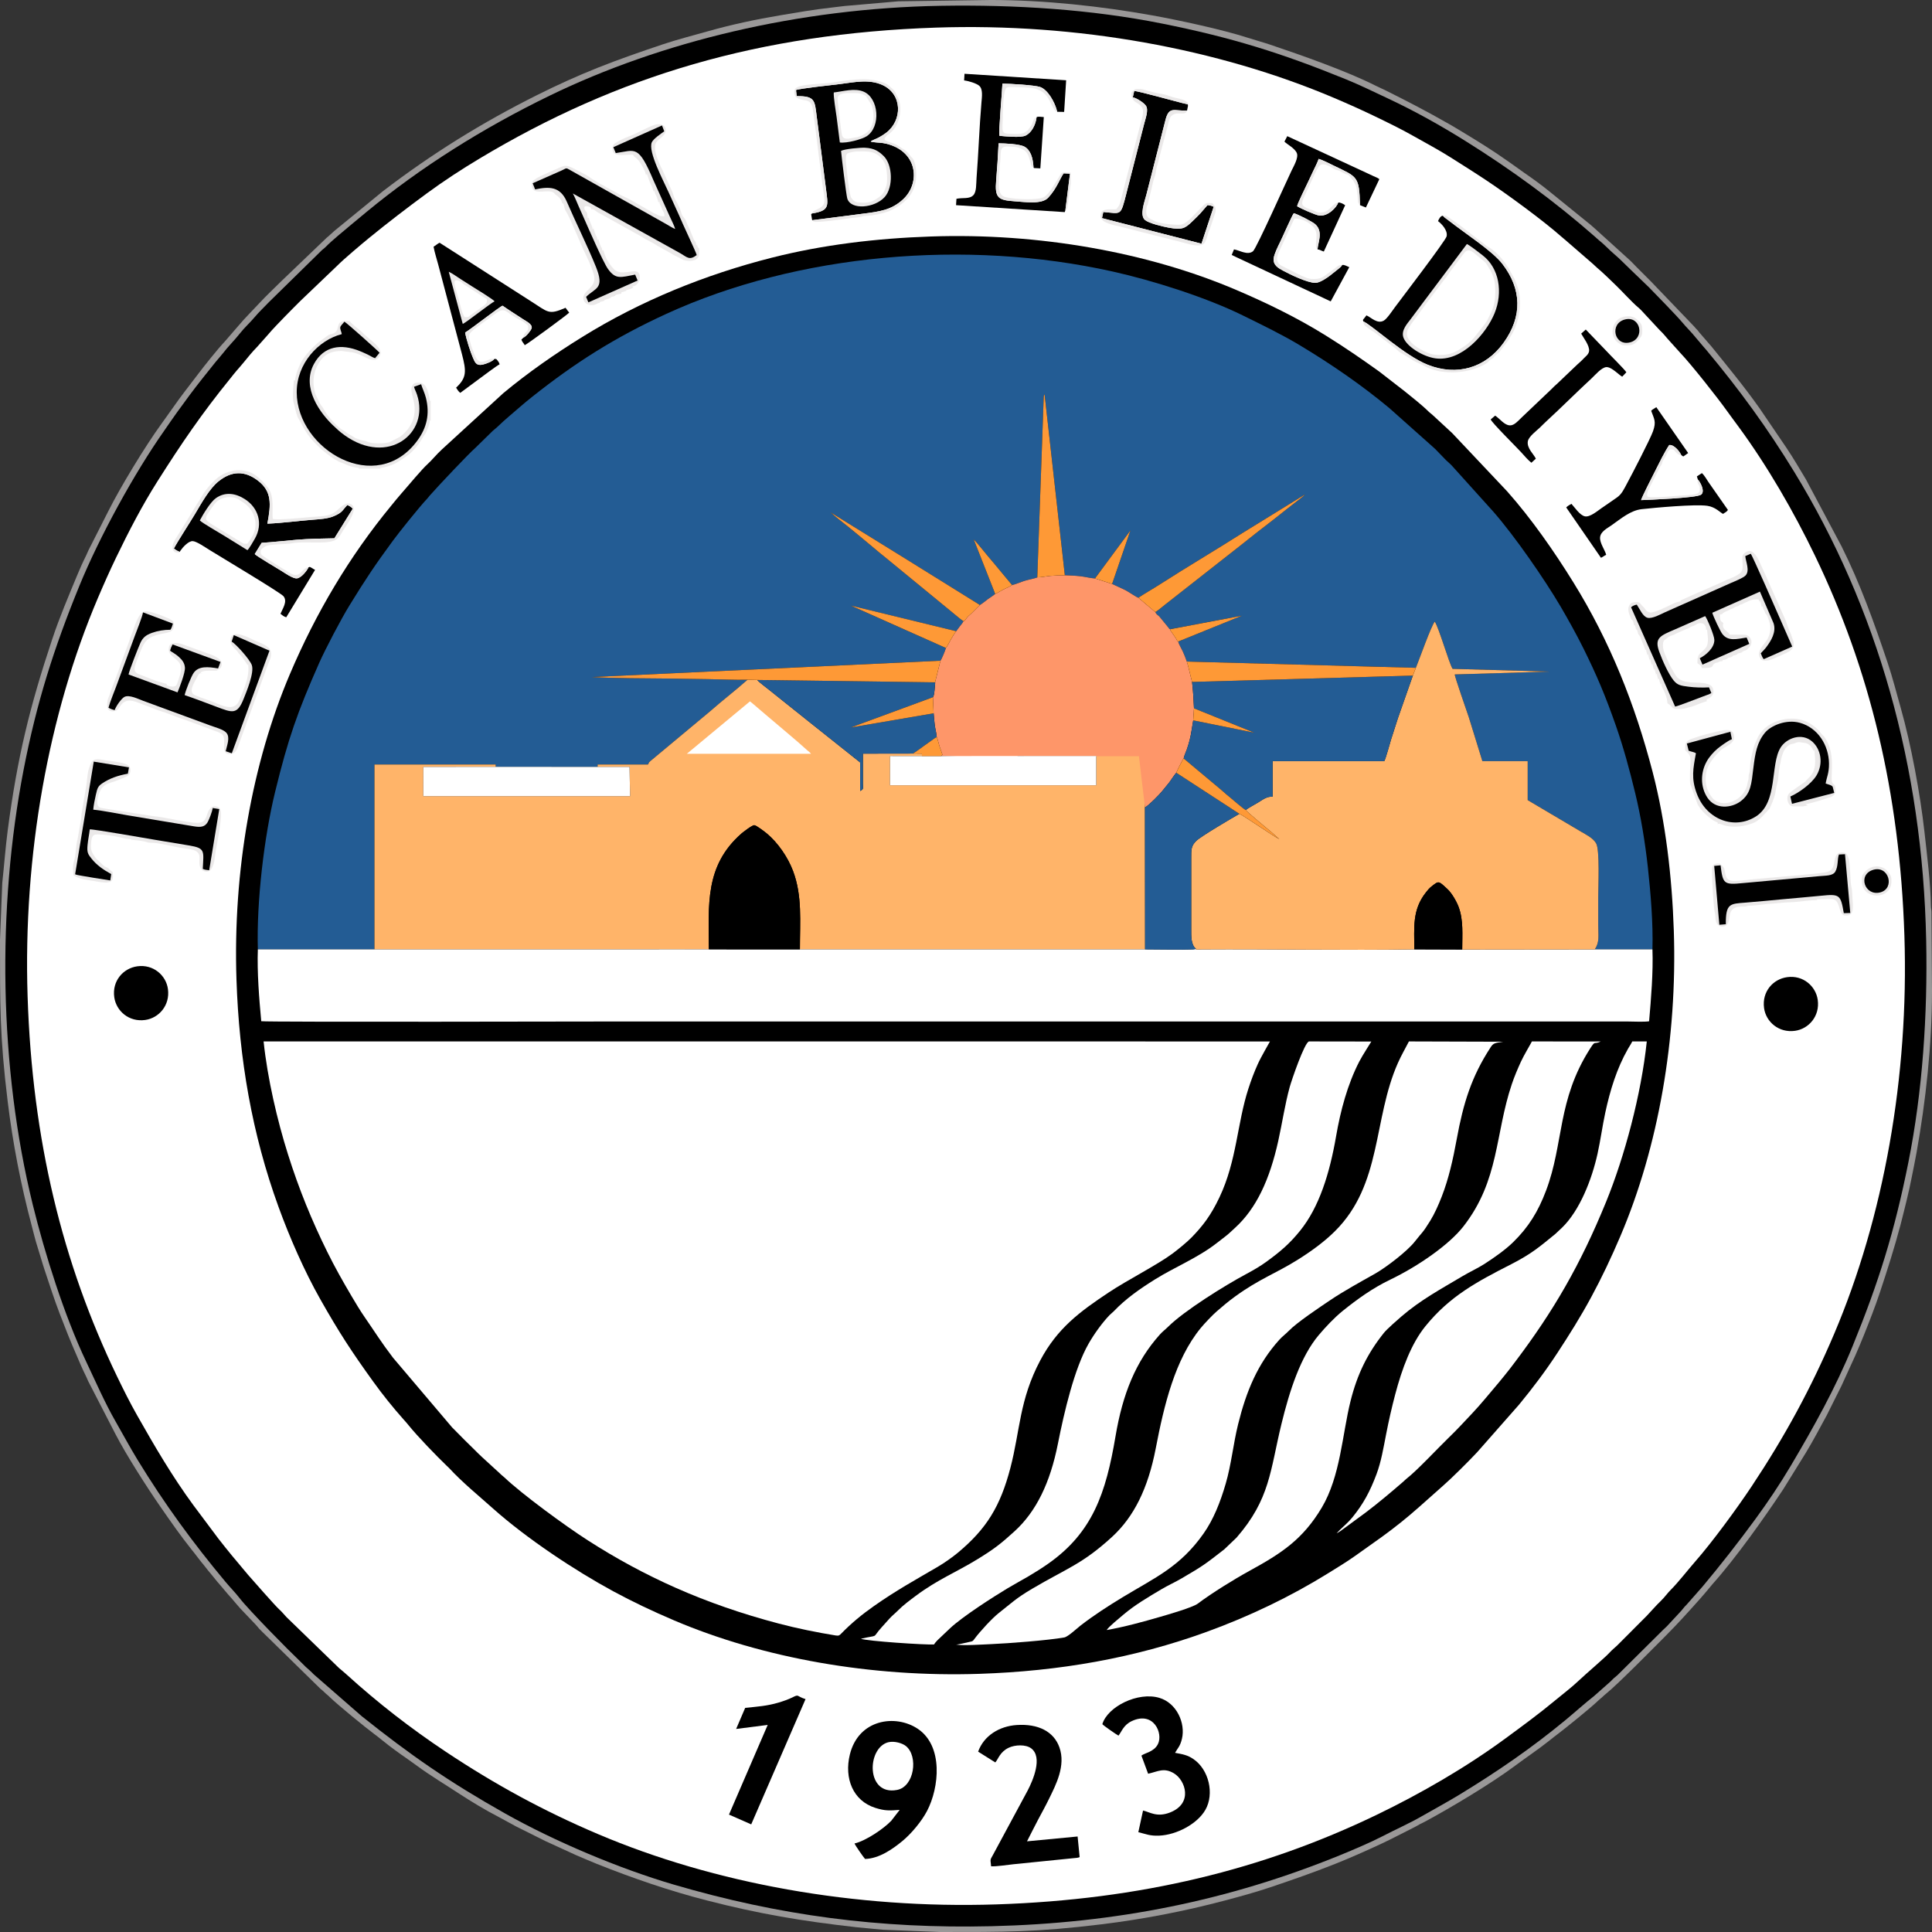 <?xml version="1.0" encoding="UTF-8"?>
<!DOCTYPE svg PUBLIC "-//W3C//DTD SVG 1.1//EN" "http://www.w3.org/Graphics/SVG/1.1/DTD/svg11.dtd">
<!-- Creator: CorelDRAW 2020 (64-Bit) -->
<svg xmlns="http://www.w3.org/2000/svg" xml:space="preserve" width="816px" height="816px" version="1.1" style="shape-rendering:geometricPrecision; text-rendering:geometricPrecision; image-rendering:optimizeQuality; fill-rule:evenodd; clip-rule:evenodd"
viewBox="0 0 1900.42 1900.42"
 xmlns:xlink="http://www.w3.org/1999/xlink"
 xmlns:xodm="http://www.corel.com/coreldraw/odm/2003">
 <rect x="0" y="0" width="1900.42" height="1900.42" fill="#333333" stroke="none"/>
 <defs>
  <style type="text/css">
   <![CDATA[
    .fil1 {fill:black}
    .fil3 {fill:#235C94}
    .fil0 {fill:#9A9898}
    .fil6 {fill:#EBE9E9}
    .fil5 {fill:#FE9669}
    .fil7 {fill:#FE9936}
    .fil4 {fill:#FFB469}
    .fil2 {fill:white}
   ]]>
  </style>
 </defs>
 <g id="Layer_x0020_1">
  <path class="fil0" d="M0 924.59c0,63.09 -0.29,94.79 7.57,158.98 5.04,41.12 12.82,81.31 23.4,121.27 2.01,7.6 3.77,15.17 6.2,22.63 2.47,7.6 4.28,14.5 6.81,22.02 2.48,7.4 4.82,14.48 7.2,21.62 4.83,14.48 10.18,28.06 15.7,41.95 2.78,7 5.6,13.43 8.54,20.29 2.99,6.98 5.75,13.6 9.11,20.25 0.92,1.82 1.27,2.96 2.13,4.81l27.05 52.49c10.6,20.52 30.94,52.25 44.09,71.22 9.82,14.17 19.81,28.57 30.57,42.03 2.18,2.72 4.21,5.22 6.33,8.08 2.13,2.88 4.13,5.24 6.39,8.03 2.25,2.78 4.08,5.33 6.43,7.97l6.47 7.95c0.6,0.74 0.88,0.93 1.51,1.69l8.31 9.84c5.86,6.31 10.94,13.2 17.08,19.22l10.41 10.94c1.59,1.57 2.05,2.49 3.46,4.02 2.35,2.53 4.75,4.72 7.22,7.19l51.25 50.18c1.46,1.48 1.93,1.98 3.64,3.3 1.65,1.27 2.37,2.38 3.88,3.59 1.71,1.36 2.1,1.74 3.68,3.27 8.3,8.06 34.99,29.78 43.45,36.08 2.8,2.08 5.35,4.07 8.1,6.31 8.06,6.59 16.55,12.71 25.14,18.64 2.95,2.03 5.59,3.92 8.41,6.01 13.91,10.28 28.89,19.17 43.37,28.69 9.7,6.37 25.66,16.01 36.27,21.39l18.67 10.15c6.62,3.3 12.61,6.29 19.23,9.6 3.41,1.71 6.19,3.1 9.61,4.8l30.02 13.76c6.94,2.9 13.22,5.73 20.28,8.54 35.26,14.06 71.33,26.49 108.18,35.95 51.65,13.28 93.45,20.34 147.12,26.37 8.34,0.94 17.85,1.57 26.34,2.5l55.97 2.21c63.09,0 94.8,0.3 158.98,-7.57 41.12,-5.04 81.31,-12.81 121.27,-23.4 15.01,-3.97 29.99,-8.07 44.65,-13 21.52,-7.24 42.69,-14.61 63.57,-22.91 15.35,-6.1 30.46,-12.87 45.35,-19.77 11.46,-5.31 22.51,-11.3 33.81,-16.91 1.74,-0.86 2.71,-1.56 4.45,-2.5 1.83,-0.98 3.15,-1.49 4.98,-2.48 25.68,-13.83 65.74,-37.81 88.94,-55.19 11.1,-8.31 22.75,-15.99 33.56,-24.64 2.73,-2.18 5.23,-4.2 8.09,-6.32 6.37,-4.73 33.32,-26.45 39.75,-32.85 1.5,-1.49 2.3,-1.86 3.74,-3.2 1.65,-1.53 2.14,-2.09 3.94,-3.53 11.88,-9.48 49.47,-47.76 58.78,-57.07 12.04,-12.04 23.41,-24.71 34.69,-37.37 1.31,-1.47 1.75,-2.21 3.22,-3.72l8.27 -9.88c23.19,-26.01 50.62,-64.8 69.53,-93.28l22.05 -35.61c3.67,-6.13 7.16,-12.14 10.51,-18.32l10.15 -18.68c3.17,-6.41 6.4,-12.82 9.6,-19.22 1.6,-3.2 3.2,-6.41 4.81,-9.61l13.72 -30.04c2.95,-6.86 5.76,-13.29 8.54,-20.29 5.5,-13.82 10.93,-27.59 15.7,-41.95 7.25,-21.83 14.31,-43.94 20.22,-66.27 2.03,-7.67 3.89,-15.61 5.87,-23.48 1.9,-7.54 3.71,-16.06 5.21,-23.62 1.63,-8.2 3.21,-15.77 4.71,-24.12 8.99,-50 15.17,-106.28 15.17,-158.86l-0.51 -77.42c-0.04,-2.97 -0.54,-3.4 -0.58,-6.36 -0.26,-22.14 -3.92,-51.01 -6.38,-73.16 -4.03,-36.25 -13.15,-85.82 -23.26,-121.4 -4.3,-15.12 -8,-29.88 -12.97,-44.69 -13.08,-38.99 -26.92,-77.65 -45.27,-114.34l-35.04 -65.85c-6.24,-10.41 -12.41,-20.97 -19.16,-31.03l-26.58 -39.08c-14.86,-21.06 -31.26,-40.89 -47.44,-60.92 -0.67,-0.84 -1.08,-1.16 -1.75,-1.99l-9.91 -11.44c-0.83,-0.99 -0.75,-1.11 -1.63,-2.11 -1.43,-1.62 -2.11,-2.04 -3.56,-3.91l-42.61 -44.4c-4.94,-4.94 -9.48,-9.48 -14.42,-14.42 -2.4,-2.4 -4.72,-5.01 -7.21,-7.2l-33.89 -30.7c-1.49,-1.49 -2.46,-1.99 -4,-3.47l-39.81 -32.26c-8.06,-6.59 -16.54,-12.71 -25.14,-18.64 -2.94,-2.03 -5.59,-3.92 -8.4,-6 -2.82,-2.09 -5.67,-3.97 -8.47,-5.96 -14.05,-9.98 -29.09,-19.27 -43.87,-28.19 -3.24,-1.96 -6.04,-3.64 -9.34,-5.61 -1.66,-0.99 -2.82,-1.62 -4.41,-2.52 -21.08,-12.06 -39.56,-21.62 -61.42,-32.54 -3.29,-1.65 -6.85,-3.14 -10.14,-4.8 -28.28,-14.33 -73.56,-30.22 -103.76,-40.38 -7.52,-2.52 -14.42,-4.33 -22.02,-6.8 -24.4,-7.95 -68.04,-17.36 -93.85,-22 -50,-8.99 -106.28,-15.17 -158.85,-15.17l-91.06 1.29 -53.03 4.63c-4.16,0.48 -8.65,1.09 -12.86,1.55 -17.1,1.9 -33.71,4.79 -50.11,7.55 -23.81,3.99 -48.25,9.17 -71.29,15.72 -15.11,4.29 -29.88,7.99 -44.69,12.96 -21.24,7.13 -42.98,14.66 -63.6,22.87 -20.46,8.15 -40.37,17.21 -60,27.03 -53.9,26.95 -103.18,57.52 -151.25,94.3l-47.88 39.14c-2.59,2.19 -5.15,4.88 -7.63,6.78l-44.44 42.57c-7.2,7.2 -14.72,14.14 -21.63,21.61 -6.88,7.44 -14.28,14.68 -20.79,22.45l-13.37 15.46c-6.87,7.22 -20.53,24.4 -25.99,31.66l-12.5 16.33c-2.14,2.85 -3.97,5.3 -6.18,8.23l-18.23 25.55c-15.05,20.67 -40.03,61.76 -51.64,85.01l-19.59 38.6c-0.85,1.72 -1.36,3.31 -2.3,5.18 -3.23,6.44 -6.21,13.12 -8.98,19.84 -8.5,20.6 -17.07,40.56 -24.28,62.21 -22.29,66.91 -34.39,116.49 -43.81,187.86 -2.28,17.25 -3.51,34.74 -5.42,52.23l-2.22 55.98z"/>
  <path class="fil1" d="M925.32 5.71c-140.08,2.34 -275.82,35.52 -384.51,88.32 -65.98,32.04 -127.4,70.76 -180.23,114.41 -5.33,4.41 -10.62,8.78 -16.04,13.31 -5.15,4.3 -19.23,15.92 -23.67,20.65 -1.49,1.58 -2.39,2.12 -4.02,3.47l-52.27 51.28c-4.74,5.03 -9.72,9.59 -14.3,15.06 -4.4,5.26 -9.77,10 -13.97,15.37 -5.34,6.84 -11.86,13.14 -17.23,20.17 -2.17,2.84 -4.49,5.19 -6.82,8.1 -8.63,10.79 -17.26,21.42 -25.81,32.91 -4.24,5.71 -8.23,11.26 -12.4,16.96 -4.2,5.74 -8.13,11.71 -12.29,17.61 -29.99,42.57 -64.12,105.14 -83.63,152.85 -25.05,61.25 -42.1,114.75 -54.91,181.06 -26.38,136.42 -24.06,293.08 9,427.65 11.89,48.38 30.95,108.89 52.41,154.19 9.42,19.86 18.45,40.69 29.22,59.42 7.43,12.94 14.01,25.26 21.59,37.66 26.46,43.31 54.35,81.47 86.3,119.73 4.52,5.42 9.56,10.48 13.87,16.03 9.42,12.14 49.6,52.83 57.93,60.59l7.23 7.17c2.85,2.6 4.83,4.08 7.74,7.2l47.34 41.28c47.56,38.01 85.65,64.47 140.54,95.41 48.96,27.6 112.65,54.46 166.3,70.2 103.44,30.35 202.32,43.56 312.61,40.95 121.91,-2.9 232.81,-24.97 343.32,-70.05 11.92,-4.86 29.81,-12.48 40.98,-18.29 13.25,-6.89 26.45,-12.66 38.9,-19.81 12.96,-7.43 25.24,-14.02 37.65,-21.59 37.34,-22.76 70.79,-45.82 103.7,-73 8.68,-7.17 19.5,-16.91 28.13,-23.64l15.59 -13.79c1.5,-1.23 2.29,-2.42 3.76,-3.68 1.45,-1.25 2.72,-2.15 4.06,-3.45l44.46 -44.15c1.29,-1.37 2.55,-2.22 3.83,-3.62l14.13 -15.22c1.3,-1.38 2.09,-2.75 3.4,-4.11 1.66,-1.71 2.18,-2.17 3.59,-3.88l13.74 -15.59c17.88,-21.34 35.21,-43.48 51.84,-66.16 12.53,-17.1 24.52,-34.91 35.36,-53.24 22.32,-37.7 43.86,-76.26 60.55,-117.21 25.86,-63.4 41.27,-112.66 54.94,-181.07 13.85,-69.32 18.98,-145.2 17.48,-218.06 -3.52,-171.5 -48.25,-327.5 -129.73,-460.83 -26.48,-43.31 -54.35,-81.47 -86.31,-119.73 -2.28,-2.73 -4.7,-5.3 -6.88,-8.08 -1.18,-1.52 -2.27,-2.5 -3.45,-4.02 -4.18,-5.35 -9.48,-10.37 -13.79,-15.59 -4.89,-5.93 -27.95,-29.55 -32.51,-34.21l-18.77 -18.07c-5.05,-4.73 -9.6,-9.7 -15.07,-14.29 -5.26,-4.41 -10,-9.79 -15.37,-13.97 -1.71,-1.34 -2.29,-2.04 -3.96,-3.51 -39.65,-34.85 -82.49,-66.08 -127.41,-94.13 -24.51,-15.31 -50.02,-29.59 -76.54,-41.99 -13.46,-6.28 -26.54,-12.79 -40.68,-18.56 -63.45,-25.87 -112.58,-41.22 -181.07,-54.93 -69.86,-13.99 -144.5,-18.71 -217.85,-17.49z"/>
  <path class="fil2" d="M920.7 27.16c-173.46,5.86 -312.74,47.08 -448.82,128.69 -17.95,10.76 -35.39,22.13 -52.09,34.4 -19.37,14.23 -38.47,28.88 -56.93,43.96 -6.63,5.42 -25.23,21.09 -30.82,26.83l-36.84 35.23c-4.88,4.99 -9.84,9.74 -14.61,14.74 -5.54,5.8 -12.06,12.28 -17.26,18.51l-10.31 11.59c-4.81,4.88 -9.09,10.2 -13.38,15.45 -2.25,2.76 -4.47,5.29 -6.64,7.76 -2.42,2.75 -4.22,5.19 -6.46,7.95 -27.98,34.48 -47.62,63.25 -71.7,101.26 -15,23.66 -28.24,49.21 -40.56,74.77 -6.34,13.16 -12.15,26.22 -18.06,40.1 -48.55,114.13 -73.58,252.67 -69.07,391.68 4.58,141.37 34.23,262.37 88,373.85 6.28,13.02 12.68,25.82 19.6,38.05 17.33,30.61 34.81,60.51 55.49,88.65l24.67 32.99c4.45,5.61 8.46,10.79 12.81,16.02l16.3 19.48c5.33,6.01 26.83,30.63 30.89,34.22 2.49,2.21 4.62,4.97 6.98,7.44l51.49 49.91c2.54,2.18 5.38,4.5 7.78,6.67 30.4,27.6 62.61,52.63 97.25,75.69 48.35,32.19 96.2,58.3 150,81.15 114.28,48.53 252.5,73.62 391.68,69.07 141.6,-4.63 262.13,-34.19 373.84,-88 43.59,-21 88.13,-46.77 126.7,-75.1 16.51,-12.12 33.41,-24.5 49,-37.48 7.77,-6.46 16.26,-12.81 23.52,-19.73 6.31,-6.03 26.23,-22.99 30.19,-27.45 2.24,-2.53 4.95,-4.6 7.44,-6.98l29.06 -29.12c4.69,-4.91 8.96,-9.99 14,-14.82 3.67,-3.52 6.44,-7.67 10.1,-11.26 6.37,-6.25 17.27,-20.15 23.49,-27.23 16.67,-18.97 41,-52.09 55.62,-74.1 32.34,-48.67 58.16,-95.87 81.15,-149.99 48.54,-114.24 73.61,-252.57 69.07,-391.68 -4.62,-141.46 -34.2,-262.25 -88.01,-373.83 -20.93,-43.41 -46.84,-88.26 -75.09,-126.7 -4.06,-5.53 -8.15,-10.99 -12.19,-16.64 -8.5,-11.9 -34.22,-44.55 -45.02,-55.88l-10.11 -11.22c-3.65,-3.86 -6.25,-7.61 -10.43,-11.46l-13.89 -14.95c-2.35,-2.46 -4.6,-5.21 -7.14,-7.27 -5.59,-4.57 -16.1,-16.18 -21.98,-21.79 -5.85,-5.59 -12.22,-12 -18.51,-17.26 -1.47,-1.23 -2.41,-2.35 -3.87,-3.59l-26.89 -23.31c-1.8,-1.6 -2.61,-2.16 -4.04,-3.43 -18.3,-16.17 -52.79,-41.46 -74.1,-55.63 -11.64,-7.74 -23.14,-14.94 -35.11,-22.53 -11.71,-7.42 -24.12,-14 -36.59,-21.06 -12.12,-6.88 -25.33,-13.29 -38.18,-19.49 -13.17,-6.35 -26.2,-12.17 -40.1,-18.07 -113.97,-48.35 -252.5,-73.74 -391.32,-69.06z"/>
  <path class="fil1" d="M915.76 232.62c-54,1.85 -106.18,8.12 -156.29,20.79 -65.95,16.68 -129.54,42.6 -186.71,78.04 -27.19,16.86 -53.16,34.91 -77.67,55.27l-60.45 55.4c-5.21,4.79 -10.04,10.78 -13.7,14.06 -6.27,5.61 -19.48,21.76 -25.95,29.03 -3.73,4.2 -6.67,7.96 -10.19,12.23 -41.08,49.84 -74.05,105.44 -99.64,165.66 -37.16,87.48 -56.09,194.03 -52.55,300.45 2.59,78.17 15.33,152.04 41.35,223.58 11.04,30.37 25.46,63.26 41.24,91.13 18.27,32.26 30.48,51.04 52.03,80.91 9.13,12.66 19.08,25.07 29.45,36.74 1.97,2.21 3.47,3.86 5.19,6.01 8.8,10.94 27.47,30.22 37.53,39.89 1,0.97 1.79,1.61 2.72,2.62 12.37,13.47 29.28,27.34 43.09,39.65 32.88,29.29 80.2,60.69 117.96,81.15 18.99,10.29 38.87,19.71 59.93,28.68 87.44,37.21 194.07,56.1 300.45,52.56 78.15,-2.6 152.06,-15.33 223.58,-41.36 41.66,-15.16 81.69,-34.28 119.19,-57.5 9.14,-5.66 18.42,-11.28 26.96,-17.35 8.75,-6.2 17.41,-12.3 25.89,-18.42 12.65,-9.14 25.07,-19.08 36.74,-29.46l23.46 -20.85c8.74,-7.59 25.5,-24.34 33.66,-33.06l41.24 -46.84c13.48,-16.38 25.94,-32.9 37.72,-50.89 11.49,-17.54 22.66,-35.27 33.24,-54.85 10.34,-19.14 19.64,-38.74 28.67,-59.93 37.24,-87.32 56.1,-194.18 52.56,-300.44 -1.75,-52.83 -8.08,-107.19 -20.81,-156.05 -17.42,-66.9 -41.98,-128.52 -78.04,-186.71 -18.88,-30.48 -41.32,-62.69 -65.23,-89.6l-53.91 -57.12 -19.68 -18.2c-1.18,-1.06 -2.06,-1.53 -3.22,-2.68 -7.49,-7.39 -15.89,-13.73 -23.94,-20.35l-24.96 -19.36c-17.75,-12.7 -33.67,-23.64 -52.63,-35.45 -27.87,-17.36 -57.6,-31.83 -88.08,-44.84 -86.91,-37.08 -194.36,-56.19 -300.2,-52.54z"/>
  <path class="fil3" d="M253.63 933.86l114.71 -0.01 0 -181.86 119.26 0 0 2.28 100.25 0.08 0 -2.35 49.54 -0.01c1.5,-2.19 -0.14,-1.12 2.34,-3.37l58.82 -49.01c11.47,-10.16 24.72,-20.29 36.79,-31 -12.35,0.33 -26.13,-0.38 -38.7,-0.57 -12.71,-0.19 -25.44,-0.39 -38.16,-0.57 -25.23,-0.35 -51.4,-0.1 -76.51,-1.48l343.13 -16.09c0.98,-1.01 4.87,-10.29 5.35,-12.51l-93.57 -41.72 103.69 25.22c1.33,-1.75 2.33,-3.17 3.68,-4.94 1.34,-1.75 2.43,-2.8 3.48,-4.88 -2.92,-1.91 -5.61,-4.33 -8.41,-6.57l-57.16 -46.92c-5.29,-4.47 -10.98,-8.9 -16.45,-13.45 -10.66,-8.87 -30.62,-25.7 -41.07,-33.66 -2.8,-2.13 -5.01,-4.27 -7.66,-6.47l73.7 45.59c12.38,7.78 24.71,15.28 36.87,22.92l36.31 22.59c2.51,-1.37 5.24,-3.85 7.78,-5.69 1.93,-1.4 5.82,-3.8 7.28,-5.23l-21.12 -53.57c3.22,2.97 14.9,17.88 19.06,22.47l18.64 22.42c3.15,-0.59 8.87,-3.1 12.45,-4.21 3.04,-0.95 10.73,-2.45 12.38,-3.37l5.65 -158.45c0.13,-3.75 0.27,-7.47 0.4,-11.22 0.07,-1.97 0.16,-3.94 0.19,-5.91 0.08,-4.65 0.53,-3.04 0.92,-4.6l19.93 178.11c5.33,0.22 10.23,0.38 15.46,0.98 4.62,0.53 10.08,1.98 14.24,2.15l34.85 -47.23 -18.04 52.64c4.43,2.22 9.29,4.14 13.71,6.47 2.7,1.43 10.78,6.93 12.1,7.1 6.41,-4.29 13.87,-8.47 20.69,-12.85 26.53,-17.01 55.05,-33.88 81.96,-50.96l61.46 -37.91c-2.04,2.25 -6.21,5.28 -9.1,7.52 -3.1,2.4 -6.32,4.89 -9.31,7.24 -6.34,4.99 -12.06,9.71 -18.51,14.58 -12.53,9.48 -24.17,19.12 -36.79,28.87l-64.61 50.7c-2.81,2.17 -6.21,5.24 -9.11,6.94 1.08,2.42 1.99,2.4 3.91,4.25l9.15 11.17c1.63,1.83 -0.21,1.21 2.32,1.28l69.86 -13.18 -62.76 25.46c0.61,2.57 3.25,6.86 4.58,9.77 1.43,3.1 2.75,6.58 3.95,9.91l225.29 6.16c3.12,-7.57 15.33,-41.94 18.61,-45.46 4.3,6.59 13.71,40.07 17.52,46.45l95.47 2.73 -93.31 2.78c-0.31,1.79 12.07,36.71 13.78,42.05l13.38 43.26 44.55 0.01 0 38.3 51.89 30.68c5.9,3.47 12.41,6.62 15.41,11.81 3.78,6.53 2.1,42.57 2.1,52.9 0,9.07 0,18.14 0,27.22 0,11.47 1.44,16.66 -3.33,24.2l56.65 0.02c0.73,-25.91 -1.75,-55.36 -4.53,-80.88 -2.63,-24.13 -6.93,-50.24 -12.49,-73.06 -5.65,-23.24 -11.39,-44.5 -19.04,-66.36 -10.28,-29.33 -18.59,-49 -31.74,-75.59 -6.51,-13.17 -15.38,-29.12 -22.61,-41.43 -15.56,-26.48 -45.34,-69.69 -66.5,-93.66l-40.48 -44.92c-1.78,-1.93 -3.93,-3.61 -5.78,-5.43l-10.5 -10.85c-1.96,-1.83 -3.62,-3.27 -5.63,-5.05l-39.52 -35.2c-27.13,-22.61 -57.36,-43.37 -87.82,-61.66 -17.86,-10.73 -36.44,-19.69 -56.41,-29.53 -35.74,-17.6 -87.95,-34.22 -127.75,-43.11 -144.2,-32.18 -310.42,-17.54 -439.35,41.68 -50.33,23.11 -89.41,47.82 -131.92,81.63 -3.9,3.1 -7.83,6.29 -11.68,9.67 -8.43,7.42 -14.2,11.86 -22.66,20.03 -1.93,1.86 -3.92,3.08 -5.69,5.01l-16.18 15.85c-4.86,3.96 -36.99,37.87 -44.6,46.67 -0.97,1.13 -1.39,1.84 -2.43,2.94 -7.63,8.04 -27.64,33.11 -33.56,41.16 -17.83,24.24 -26.83,37.79 -42.88,63.88 -8.18,13.28 -23.76,43.02 -29.64,56.3 -21.54,48.6 -30.67,74.68 -43.51,127.34 -10.69,43.81 -18.26,107.47 -16.91,154.57z"/>
  <path class="fil2" d="M1249.21 1024.43l-989.92 -0.02c3.82,36.49 13.46,77.72 23.89,110.78 11.07,35.11 23.56,65.47 38.77,96.28 7.55,15.32 15.5,29.3 23.83,43.44 4.15,7.02 8.3,14 12.93,20.7 10.32,14.94 16.02,24.34 27.88,39.92l58.06 68.47 12.48 12.6c3.01,2.95 5.61,5.52 8.61,8.47 2.77,2.72 5.5,5.58 8.38,8.17l17.55 16.08c1.64,1.73 2.64,2.22 4.53,4.01 17.09,16.23 59.18,47.19 81.86,61.75 55.24,35.47 114.58,62.66 188.13,82 17.71,4.66 37.1,8.63 55.7,11.64 3.16,0.51 3.81,0 5.6,-1.84 10.12,-10.35 20.18,-18.65 32.18,-27.08 21.44,-15.08 40.15,-25.42 62.47,-38.44 6.76,-3.94 14.78,-9.62 20.1,-14.05 28.27,-23.56 41.76,-45.64 51.65,-83.43 9.61,-36.73 8.74,-66.86 29.36,-105.7 16.82,-31.69 38.94,-47.99 67.53,-66.98 18.26,-12.14 47.58,-26.95 62.68,-38.2 5.05,-3.76 14.09,-11.09 18.52,-15.64 11.06,-11.38 19.11,-21.76 27.59,-39.68 17.04,-35.97 17.32,-72.6 28.38,-106.67 2.79,-8.61 5.67,-16.3 9.3,-24.34 3.39,-7.53 11.56,-21.3 11.96,-22.24z"/>
  <path class="fil4" d="M587.85 754.35l31.39 0 0.54 28.78 -202.86 0 -0.54 0 0.06 -28.78 71.16 -0.08 0 -2.28 -119.26 0 0 181.86 328.92 -0.04c-0.08,-43.57 -4.26,-81.94 31.98,-113.83 1.45,-1.27 10.57,-8.39 12.72,-8.28 2.1,0.11 10.81,6.89 12.38,8.21 10.55,8.78 20.5,22.92 25.71,36.75 9.23,24.52 6.78,49.47 6.78,77.18l339.54 0.01 -0.12 -139.63 0.26 -52.9 -119.39 0 0 2.34 71.21 0.01 0 28.78 -202.86 0 0.06 -28.78 31.34 0.03 0 -2.35 -8.72 -0.12 -49.36 0.08 0 29.54c0.04,4.73 1,5.29 -2.68,7.19l-0.02 -28.07 -50.79 -40.42c-8.56,-6.86 -16.97,-13.51 -25.52,-20.39 -4.54,-3.64 -8.32,-6.72 -12.75,-10.2 -2.21,-1.74 -11.19,-8.57 -12.2,-10.11l-9.49 -0.24c-12.07,10.71 -25.32,20.84 -36.79,31l-58.82 49.01c-2.48,2.25 -0.84,1.18 -2.34,3.37l-49.54 0.01 0 2.35z"/>
  <path class="fil2" d="M1126.37 933.85l-339.54 -0.01 -89.57 -0.03 -328.92 0.04 -114.71 0.01c-0.82,22.21 1.27,48.58 3.35,70.67 4.58,0.98 340.55,0.27 340.91,0.27l1003.06 0c5.77,0 15.96,0.59 21.2,-0.2 1.95,-22.28 4.12,-48.34 3.29,-70.74l-56.65 -0.02 -130.47 0.15 -47.12 -0.16c-68.42,1.1 -140.12,-0.44 -209.31,0.02 -3.99,0.03 -6.28,0.68 -5.53,-0.59 -0.58,0.3 0.1,0.17 -1.42,0.47 -0.61,0.12 -0.95,0.14 -1.56,0.16 -9.99,0.46 -36.61,-0.04 -47.01,-0.04z"/>
  <path class="fil4" d="M1392.72 656.91l-2.97 7.66 -14.62 41.67c-2.29,6.93 -4.48,13.87 -6.76,21.02 -1.33,4.17 -5.15,18.77 -6.76,21.47l-109.79 0 0.01 34.97c-5.67,-0.55 -10.18,3.23 -14.12,5.58 -2.12,1.26 -11.2,6.32 -12.33,7.47 0.73,1.52 21.65,18.75 24.64,21.26l8.37 7.36c-5.48,-2.45 -35.09,-23.2 -39.28,-24.86 -6.73,3.89 -37.61,21.93 -42.36,26.58 -5.27,5.15 -5,8.69 -5,17.96l0 68.86c-0.01,7.1 -0.27,15.43 4.61,19.35 -0.75,1.27 1.54,0.62 5.53,0.59 69.19,-0.46 140.89,1.08 209.31,-0.02 -0.02,-21.32 -2.26,-38.75 11.4,-55.98 1.75,-2.2 3.15,-4.03 5.41,-5.8 7.45,-5.85 6.82,-5.8 15.93,2.66 4.06,3.77 8.76,11.81 10.86,17.45 4.84,13.09 3.52,27.09 3.52,41.83l130.47 -0.15c4.77,-7.54 3.33,-12.73 3.33,-24.2 0,-9.08 0,-18.15 0,-27.22 0,-10.33 1.68,-46.37 -2.1,-52.9 -3,-5.19 -9.51,-8.34 -15.41,-11.81l-51.89 -30.68 0 -38.3 -44.55 -0.01 -13.38 -43.26c-1.71,-5.34 -14.09,-40.26 -13.78,-42.05l93.31 -2.78 -95.47 -2.73c-3.81,-6.38 -13.22,-39.86 -17.52,-46.45 -3.28,3.52 -15.49,37.89 -18.61,45.46z"/>
  <path class="fil2" d="M940.34 1617.68c6.85,1.25 26.49,-0.08 34.42,-0.42 16.79,-0.71 56.11,-3.7 72.12,-6.58 3.63,-0.65 12.52,-8.99 15.78,-11.53 12.77,-9.92 27.07,-19.23 42.13,-28.33 32,-19.33 56.15,-29.73 79.11,-62.36 9.65,-13.72 16.38,-30.45 21.82,-49.19 5.51,-18.96 7.37,-38.99 12.15,-58.31 7.99,-32.24 19.07,-59.38 40.64,-83.2 2.99,-3.31 6.19,-5.53 9.08,-8.54 8.1,-8.42 31.11,-23.71 40.77,-30.22 13.43,-9.06 29.5,-17.83 44.29,-26.18 10.31,-5.83 31.49,-21.81 39.22,-31.77 7.16,-9.23 7.21,-7.61 14.99,-20.24 4.23,-6.88 8.12,-15.58 11.35,-23.89 6.83,-17.54 11.09,-36.61 14.7,-56.36 6.48,-35.45 14.47,-61.43 33.37,-90.41 2.63,-4.04 3.96,-4.23 12.28,-5.46l-92.66 -0.28c-3.66,7.13 -7.36,13.35 -10.87,21.25 -24.58,55.41 -15.37,119.23 -61.95,165.46 -10.17,10.09 -22.48,19.2 -36.55,28.03 -21.03,13.19 -38.08,19 -61.57,36.12 -8.5,6.19 -10.71,8.44 -18.01,14.57 -3.86,3.24 -12.35,12.21 -15.95,16.61 -25.25,30.91 -35.94,75.58 -44.12,118.14 -7.57,39.41 -21.48,67.46 -43.06,87.22 -29.35,26.86 -44.02,30.61 -78.66,51.04 -15.94,9.41 -20.39,14.14 -32.76,23.84 -6.32,4.95 -18.56,18.21 -23.79,25.32 -1.68,2.28 -1.66,2.4 -4.93,3.05 -3,0.59 -11.22,2.73 -13.34,2.62z"/>
  <path class="fil5" d="M1020.33 567.92c-1.65,0.92 -9.34,2.42 -12.38,3.37 -3.58,1.11 -9.3,3.62 -12.45,4.21 -1.74,1.42 -6.14,3.17 -8.38,4.29 -2.74,1.37 -5.46,3.29 -8.2,4.39 -1.46,1.43 -5.35,3.83 -7.28,5.23 -2.54,1.84 -5.27,4.32 -7.78,5.69l-8.24 8.2c-1.33,1.33 -2.9,2.45 -4.13,3.86 -1.24,1.4 -1.97,3.44 -3.76,3.91 -1.05,2.08 -2.14,3.13 -3.48,4.88 -1.35,1.77 -2.35,3.19 -3.68,4.94 -1.75,2.17 -3.7,5.55 -5.2,8.07 -1.2,2.02 -3.6,7.07 -4.92,8.43 -0.48,2.22 -4.37,11.5 -5.35,12.51 -0.04,0.44 -5.17,20.86 -5.32,21.3l-12.62 -0.18 12.77 0.38c-0.35,2.92 -0.72,12.86 -2.25,14.41l0.69 15.83c0.42,4.03 0.57,7.79 1.13,11.82 0.54,3.84 1.7,7.99 1.92,11.57 0.97,1.77 1.91,6.57 2.68,8.92 0.92,2.79 2.26,5.99 2.96,8.6 -2.25,0.93 -0.1,-0.11 -1.11,1.13l74.98 2.53 0 -2.34 119.39 0 5.93 50.35c3.26,-1.51 14.25,-12.67 16.76,-15.83l7.19 -8.82c1.04,-1.43 6.09,-9 6.92,-9.39 0.03,-0.91 6.08,-12.98 7.18,-14.14 0.45,-2.67 2.22,-6.12 3.14,-8.87 0.96,-2.89 1.94,-5.97 2.72,-9.03 1.73,-6.78 2.29,-12.51 3.55,-19.54l0.75 -11.86c-0.44,-9.48 -0.81,-16.58 -1.88,-25.95 -1.92,-7.15 -2.98,-13.08 -5.15,-20.04 -1.2,-3.33 -2.52,-6.81 -3.95,-9.91 -1.33,-2.91 -3.97,-7.2 -4.58,-9.77 -1.41,-1.12 -1.07,-1.19 -2.03,-2.83l-5.91 -8.62 0.84 -0.83c-2.53,-0.07 -0.69,0.55 -2.32,-1.28l-9.15 -11.17c-1.92,-1.85 -2.83,-1.83 -3.91,-4.25l-16.68 -14.13c-1.32,-0.17 -9.4,-5.67 -12.1,-7.1 -4.42,-2.33 -9.28,-4.25 -13.71,-6.47 -1.4,-0.44 -16.79,-5.4 -16.81,-5.41 -4.16,-0.17 -9.62,-1.62 -14.24,-2.15 -5.23,-0.6 -10.13,-0.76 -15.46,-0.98 -4.73,0.07 -9.22,0.18 -13.93,0.59 -4.12,0.35 -9.39,1.55 -13.16,1.48z"/>
  <path class="fil2" d="M846.87 1611.96c5.23,2.28 63.45,6.19 71.96,5.6 1.58,-2.83 4.97,-5.7 7.41,-8.03l8.21 -7.8c12.43,-11.69 43.03,-31.23 56.67,-39.42 6.74,-4.05 13.53,-7.64 20.36,-11.67 7.27,-4.28 13.3,-8.11 19.54,-12.48 43.71,-30.66 56.84,-69.39 66.26,-125.33 7.01,-41.56 19.75,-73.49 43.59,-100.08 2.78,-3.11 5.43,-4.97 8.25,-7.77 15.75,-15.64 55.58,-40.47 76.48,-51.63 6.77,-3.61 14.15,-7.9 19.92,-12.1 14.15,-10.31 23.11,-17.97 33.37,-30.69 18.78,-23.26 29.04,-56.34 35.34,-92.77 4.4,-25.47 11.23,-50.99 22.72,-73.4 3.27,-6.38 11.56,-19.02 11.96,-19.89l-61.32 -0.09c-4.42,0.98 -17.18,38.34 -19.02,45.06 -4.74,17.39 -7.26,35.02 -11.21,52.82 -8.41,37.94 -21.54,66.59 -42.86,85.81 -2.9,2.61 -5.24,5.02 -8.46,7.55 -3.1,2.43 -5.83,4.5 -9.02,6.99 -18.74,14.65 -41.64,23.82 -60.83,35.79 -14.91,9.31 -28.72,18.92 -40.65,31.42 -1.35,1.42 -2.77,2.35 -4.18,3.82 -7.35,7.69 -15.12,18.54 -20.55,28.03 -14,24.51 -23.99,67.12 -30.19,98.45 -7.61,38.49 -21.41,66.75 -42.61,86.06 -13.21,12.04 -19.82,17.29 -36.52,27.53 -20.96,12.86 -39.22,19.97 -60.64,35.98 -6.03,4.51 -12.45,9.25 -17.57,14.46 -2.74,2.79 -5.44,4.81 -8.21,7.82l-7.58 8.43c-10.9,12.08 -1.56,7.07 -20.62,11.53z"/>
  <path class="fil2" d="M1088.59 1603.4c17.49,-3.06 36.02,-8.18 52.83,-13.05 6.71,-1.94 31.78,-9.15 36.75,-12.9 13.69,-10.32 35.64,-23.92 50.94,-32.31 31.23,-17.11 52.28,-30.75 70.95,-61.98 18.55,-31.06 20.27,-72.53 28.41,-105.03 6.69,-26.74 16.8,-47 32.81,-67.05 2.97,-3.72 13.63,-13.04 17.08,-16.01 19.34,-16.62 38.6,-26.83 60.13,-39.69 7.07,-4.22 14.9,-7.75 21.59,-12.04 9.12,-5.85 20.55,-13.85 28.26,-21.38 15.24,-14.91 24.61,-30.09 32.45,-50.83 17.62,-46.63 10.76,-88.72 43.37,-139.74 5.49,-8.6 3.28,-3.5 10.41,-6.92l-67.71 -0.06c-0.58,1.38 -7.99,13.72 -10.84,20.01 -3.28,7.24 -6.27,14.16 -8.92,22.02 -16.58,49.16 -12.15,94.38 -47.53,139.83 -14.17,18.2 -44.79,39.35 -71.98,52.42 -17.63,8.47 -32.62,19.33 -47.01,30.92 -7.86,6.33 -16.83,15.85 -23.37,23.62 -17.9,21.25 -28.68,54.48 -36.74,87.62 -11.1,45.67 -11.11,73.7 -44.2,111.7l-12.01 11.46c-18.82,14.62 -20.42,16 -41.93,28.55 -6.59,3.85 -13.54,6.95 -20.1,10.85 -13.14,7.82 -25.97,15.3 -37.42,25.04 -3.94,3.35 -14.29,11.74 -16.22,14.95z"/>
  <path class="fil2" d="M1314.73 1508.23c2.46,-1.03 5.56,-3.51 7.58,-4.96l21.22 -15.6c12,-9.03 25.47,-20.4 36.94,-30.35 1.4,-1.22 1.9,-1.91 3.35,-3.03 9.87,-7.62 31.31,-30.55 40.59,-39.5 9.77,-9.4 14.9,-15.3 24.12,-24.97 7.25,-7.61 18.6,-21.42 25.71,-29.83 2.04,-2.42 3.36,-4.14 5.52,-6.74 3.63,-4.35 7.28,-9.24 10.74,-13.83 37.47,-49.65 63.91,-94.91 89.36,-157.26 18.08,-44.3 34.53,-105.41 40.01,-157.75l-14.29 0c-0.86,1.98 -2.98,5.09 -4.25,7.33 -10.99,19.26 -17.55,40.73 -22.27,62.63 -2.87,13.33 -4.67,27.04 -7.61,40.39 -5.53,25.05 -17.41,56.02 -35.26,73.13l-6.34 5.93c-14.85,12.07 -23.07,19.39 -43.38,29.75 -33.87,17.28 -60.32,31.36 -84.31,60.89 -13.83,17.02 -22.98,41.42 -29.81,67.34 -3.44,13.04 -6.31,25.74 -8.91,39.11 -2.63,13.47 -4.85,26.94 -9.44,39.18 -6.43,17.17 -13.08,29.39 -23.73,42.47 -3.93,4.82 -8.19,8.31 -12.27,12.29l-3.27 3.38z"/>
  <path class="fil3" d="M1172.58 670.79c1.07,9.37 1.44,16.47 1.88,25.95l59.36 24 -60.11 -12.14c-1.26,7.03 -1.82,12.76 -3.55,19.54 -0.78,3.06 -1.76,6.14 -2.72,9.03 -0.92,2.75 -2.69,6.2 -3.14,8.87l14.94 12.5c5.07,4.41 10.31,8.45 15.42,12.89 2.79,2.43 4.98,4.05 7.53,6.35 2.3,2.08 4.89,4.31 7.48,6.38 2.73,2.19 13.63,11.8 15.71,12.59 1.13,-1.15 10.21,-6.21 12.33,-7.47 3.94,-2.35 8.45,-6.13 14.12,-5.58l-0.01 -34.97 109.79 0c1.61,-2.7 5.43,-17.3 6.76,-21.47 2.28,-7.15 4.47,-14.09 6.76,-21.02l14.62 -41.67 -217.17 6.22z"/>
  <path class="fil1" d="M1340.98 316.09c9.53,4.52 40.6,33.69 63.45,42.73 28.83,11.41 56.81,3.06 74.59,-21.66 18.74,-26.06 17.77,-52.81 -1.11,-77.46 -9.82,-12.82 -36.45,-29.91 -51.33,-41.58l-5.46 -4.1c-0.12,-0.09 -0.85,-0.74 -0.9,-0.79 -0.66,-0.64 -0.33,-0.27 -0.87,-0.99 -2.36,-0.06 -4.01,3.28 -4.83,5.27 2.68,1.92 9.93,8.82 8.44,15.04 -1.02,4.24 -45.07,61.87 -50.9,69.73 -2.73,3.68 -7.71,11.3 -10.9,13.11 -6.45,3.64 -12.55,-3.31 -17.05,-5.18 -3.42,4.87 -3.77,3.6 -3.13,5.88z"/>
  <path class="fil1" d="M798.85 209.95c-0.15,0.05 -0.33,0.23 -0.38,0.28 -0.04,0.05 -0.22,0.24 -0.26,0.29 -0.05,0.04 -0.18,0.23 -0.28,0.34l0.96 5.75c16.15,-1.97 32.25,-4.16 48.37,-6.19 18.6,-2.33 29.53,-3.84 40.84,-14.15 18.19,-16.6 14.51,-49.56 -19.44,-55.52 -2.67,-0.48 -10.67,-0.64 -12.15,-1.54 0.97,-1.16 5.79,-2.78 7.57,-3.79 3.32,-1.89 4.67,-2.6 7.53,-4.76 16.24,-12.32 16.17,-37.93 -3.48,-47 -13.15,-6.07 -27.78,-2.77 -42.26,-0.93 -6.2,0.79 -40.14,4.37 -42.86,5.89l0.66 5.96c18.15,-0.16 17.69,4.15 19.71,20.21l9.09 70.96c2.05,16.53 4.11,21.39 -13.62,24.2z"/>
  <path class="fil6" d="M622.44 152.2l1.46 1.87c2.68,1.94 4.37,3.61 6.35,6.88 2.08,3.43 4.81,7.87 5.43,12.66 -0.88,-2.11 0.52,-2.16 0.68,-2.34 1.16,2.68 2.16,6.83 3.52,9.4 1.44,2.72 2.87,6.32 3.27,9.49 -0.88,-2.11 0.52,-2.15 0.69,-2.34 0.29,3.43 1.23,3.1 2.33,6.35 0.59,1.76 1.54,4.73 1.79,6.67 -0.89,-2.11 0.52,-2.16 0.68,-2.34 0.31,3.56 1.32,3.34 2.44,6.81 1.03,3.23 2.34,2.68 2.51,7.37 -5.68,0.25 -6.04,-1.33 -10.64,-3.12l-20.37 -11.63c-4.22,-2.77 -9.11,-4.37 -13.5,-6.86 -0.85,-0.48 -1.25,-0.72 -2.03,-1.17 -0.11,-0.06 -0.25,-0.14 -0.35,-0.19l-10.37 -5.59c-2.65,-1.98 -6.28,-3.16 -8.84,-5.04 -1.4,-1.03 -2.85,-1.72 -4.4,-2.6 -2.62,-1.5 -2.7,-2.46 -8.08,-5.19 -22.27,-11.29 -14.62,-10.29 -38,-0.47 -1.75,0.73 -2.34,1.19 -4.42,1.99l-4.29 2.2c-2.89,2.38 -5.59,2.4 -5.29,7.56 0.64,11.18 17.54,2.07 22.28,7.58 1.74,2 -0.5,-0.44 0.44,0.66 0.03,0.04 0.13,0.16 0.16,0.2 0.4,0.4 6.56,3.81 7.04,9.17l0.06 -0.2c2.33,-0.28 1.4,4.83 3.87,8.16 2.81,3.78 14.83,33 17.72,38.97 3.48,7.2 6.85,14.13 9.19,21.82 1.99,6.49 0.64,10.41 -4.07,15.03 -2.84,2.8 -8.09,7.1 -4.93,12.58 1.96,3.39 7.03,4.27 10.65,3.08l3.51 -1.62c2.41,0.26 -0.17,0.02 1.35,-0.88 1.96,-1.16 2.34,-0.03 3.46,-1.25 1.69,0.18 0.48,0.24 0.94,-0.91 1.79,-0.59 3.86,-0.65 4.93,-1.76 2.4,0.26 -0.17,0.02 1.35,-0.88 1.96,-1.16 2.34,-0.03 3.45,-1.26 2.36,0.25 0.31,0.16 0.77,-0.28 0.4,-0.38 -1.28,0.02 1.3,-0.96 1,-0.38 3.87,-0.86 4.75,-0.95l0 -1.38c1.34,-0.44 3.16,-0.46 3.86,-1.23 1.69,0.18 0.48,0.25 0.95,-0.9 1.36,-0.46 2.95,-0.73 4.15,-1.16 1.67,-0.59 2.28,-1.23 3.97,-1.69 -2.34,0.97 -1.84,-0.74 -1.86,-0.76 6.24,-0.65 9.37,-10.32 5.19,-14 -3.72,-3.29 -16.66,3.94 -23.41,-2.78 -2.77,-2.76 -6.98,-8.67 -8.39,-12.51 -0.99,-2.71 -2.1,-5.04 -2.5,-8.09 0.89,2.12 -0.52,2.15 -0.68,2.34 -0.29,-3.43 -1.23,-3.09 -2.33,-6.35 -0.6,-1.76 -1.54,-4.72 -1.79,-6.66 0.89,2.11 -0.52,2.15 -0.69,2.33 -0.29,-3.42 -1.23,-3.09 -2.33,-6.35 -0.59,-1.76 -1.53,-4.72 -1.79,-6.66 0.89,2.11 -0.52,2.15 -0.68,2.34 -0.33,-3.93 -3.39,-7.29 -4.12,-13.02 0.89,2.12 -0.52,2.16 -0.69,2.34 -0.72,-8.47 -0.91,-4.41 -2.88,-8.49 -0.45,-0.91 -0.27,0.18 -0.39,-1.23 -0.01,-0.18 -0.46,-1.96 1.29,-2.18 1.43,-0.17 6.53,0.96 5.35,3.35 3.32,-1.08 3.81,1.88 8.93,4.05l38.84 21.57c0.92,0.54 1.81,1.03 2.68,1.6 4.08,2.71 8.87,4.62 13.01,7.26l0.97 0.67c0.1,0.07 0.22,0.17 0.31,0.23l13.04 7.25c0.09,0.06 0.21,0.16 0.3,0.22 3.31,2.27 7.65,3.85 11.12,5.94 3.71,2.23 12.6,2.7 15.58,-1.03 1.87,-2.33 1.58,-5.55 1.45,-9.4 -0.43,-0.97 -1.85,-0.18 -2.14,-5.46 0.89,2.13 -0.54,2.18 -0.69,2.35 -0.39,-4.55 -1.14,-3.14 -2.32,-5.77l-2.55 -6.06c-1,-3.44 -3.75,-7.74 -5.14,-11.97 -0.66,-2 -2.29,-3.52 -3.35,-5.03 -1.15,-1.62 -1.49,-4.09 -2.3,-6.3 -1.01,-2.77 -1.64,-2.98 -2.69,-5.83l-1.69 -3.1c-0.06,-0.09 -0.15,-0.21 -0.22,-0.31l-0.41 -0.63c-1.34,-2.25 -1.78,-5.01 -2.77,-7.43l-9.27 -20.62c-0.56,-1.57 -0.78,-1.55 -1.42,-2.83 -2.41,-4.84 -6.35,-14.43 -6.44,-19.22 -0.09,-4.59 0.69,-6.09 3.55,-8.78 1.9,-1.79 5.23,-3.98 6.33,-6.5 2.53,-5.79 -1.63,-9.44 -7.72,-8.79 -4.85,0.51 -18.21,7.99 -23.44,10.18 -5.29,2.21 -11.17,4.19 -16.14,7.38 -0.09,0.07 -0.22,0.15 -0.32,0.21 -0.1,0.06 -0.24,0.14 -0.34,0.2 -2.24,1.34 -3.83,2.29 -3.76,6.09 0.06,3.15 1.13,4.57 3.34,5.47 3.74,1.53 11.83,0.22 16.65,0.46z"/>
  <path class="fil1" d="M697.26 933.81l89.57 0.03c0,-27.71 2.45,-52.66 -6.78,-77.18 -5.21,-13.83 -15.16,-27.97 -25.71,-36.75 -1.57,-1.32 -10.28,-8.1 -12.38,-8.21 -2.15,-0.11 -11.27,7.01 -12.72,8.28 -36.24,31.89 -32.06,70.26 -31.98,113.83z"/>
  <path class="fil6" d="M1713.9 550.37c0,3.34 0.74,7.4 -0.32,10.52 -0.96,2.8 -2.55,3.3 -4.61,4.68 -2.55,1.72 -5.65,2.91 -8.39,3.99 -0.95,0.37 -1.22,0.35 -2.3,0.88 -0.67,0.32 -1.35,0.78 -2.1,1.1l-23.64 10.5c-1.1,0.51 -1.32,0.46 -2.37,0.89l-17.44 7.83c0.07,-0.08 -0.4,-0.9 0.32,0.06 0.7,0.94 0.54,-0.41 0.21,0.73 -3.25,0.35 -5.92,1.45 -8.89,2.91 -4.28,2.09 -17.55,8.78 -21.54,7.97 -4.11,-0.83 -4.09,-3.53 -6.71,-5.79 -2.24,-1.95 -2.79,-4.59 -6.06,-4.39 -3.98,0.23 -5.68,-0.14 -7.62,3.79 -2.15,4.35 0.99,9.95 2.6,14.12 -0.93,-1.86 0.87,-0.48 1.49,1.38 0.46,1.38 0.61,2.74 0.71,4.61 -0.16,-0.37 -0.8,0.59 -0.05,-0.79 0.77,-1.41 -0.25,-0.67 0.81,-0.48 0.78,1.34 0.67,2.33 1.15,3.64 1.02,2.81 0.01,-1.63 1.5,2.28 0.43,1.12 0.64,2.81 1,3.22 0.03,0.04 0.15,0.13 0.18,0.16 0.04,0.04 0.17,0.11 0.22,0.15l1.61 2.49c0.62,1.79 0.82,2.18 1.27,3.64l2.65 6.44c0.6,1.95 0.74,1.9 0.87,4.34 -0.89,-2.13 0.54,-2.17 0.69,-2.34 0.29,3.42 1.25,3.52 1.45,7.15 -0.9,-2.13 0.53,-2.18 0.68,-2.35 0.3,3.42 1.25,3.53 1.45,7.15 -0.92,-2.18 0.59,-2.21 0.71,-2.34 0.25,3.41 1.23,3.5 1.43,7.15 -0.92,-2.19 0.58,-2.21 0.71,-2.35 0.25,3.42 1.22,3.52 1.42,7.15 -0.91,-2.19 0.59,-2.21 0.71,-2.34 0.26,3.42 1.23,3.52 1.43,7.15 -0.92,-2.19 0.59,-2.21 0.71,-2.35 0.26,3.42 1.22,3.52 1.42,7.15 -0.89,-2.13 0.54,-2.17 0.69,-2.34 0.3,3.41 1.25,3.52 1.45,7.14 -0.89,-2.13 0.53,-2.17 0.69,-2.34 0.15,1.78 0.37,2.74 1.04,3.86 1.42,2.37 4.1,8.47 4.52,11.2 0.97,6.44 -0.16,2.95 3.47,6.38 2.56,2.43 2.54,3.47 7.47,3.47 3.18,0 5.95,-0.16 8.5,-1.02l6.68 -1.88c3.55,-1.45 9.58,-3.81 13.14,-4.81l-0.14 -1.22c0,-0.06 0.05,-0.26 0.05,-0.31 0.01,-0.06 0.02,-0.23 0.06,-0.34 9.1,-3.47 6.8,-10.81 4.63,-12.92 -3.63,-3.51 -11.47,-3.35 -17.98,-3.57 -6.58,-0.22 -14.09,-1.49 -17.51,-7.51 -2.6,-4.58 -4.43,-6.74 -6.78,-12.46 -1.83,-4.44 -5.7,-10.97 -5.5,-16.71 0.2,-5.63 1.46,-4.64 4.11,-6.98 1.97,-1.72 2.56,-2.04 5.36,-2.85 2.18,-0.63 2.95,-1.63 5.05,-2.38l6.56 -2.84c2.97,-1.53 2.89,-0.6 5.73,-2.67 1.22,-0.89 2.92,-1.06 4.15,-1.73l2.85 -1.66c2.87,-1.07 6.16,-1.05 7.81,1.91 0.89,1.6 0.77,2.14 0.87,4.28 -0.04,-0.02 -0.06,-0.17 -0.06,-0.13l0.93 -0.4c0.45,5.43 2.38,13.48 -1.33,18.07 -5.46,6.74 -8.33,4.76 -8.08,15.03 1.72,1.31 3.8,2.25 4.39,4.83 13.13,0 8.87,-1.91 12.28,-4.46 1.38,-1.03 2.88,-0.7 4.25,-1.48 0.19,-0.1 0.3,-0.32 1.12,-0.59 0.87,-0.29 1.72,-0.26 2.64,-0.32l-0.18 -0.25c0,-0.03 0.07,-0.25 0.08,-0.29 0,-0.04 0.05,-0.24 0.1,-0.35 1.33,-0.44 3.15,-0.47 3.85,-1.24 2.47,0.27 -0.07,0.19 1.09,-0.67 0.06,-0.05 0.18,-0.16 0.26,-0.21 1.96,-1.16 2.34,-0.03 3.46,-1.25 2.46,0.26 -0.08,0.18 1.08,-0.67 0.07,-0.05 0.19,-0.16 0.26,-0.21 1.97,-1.17 2.35,-0.03 3.46,-1.26 2.47,0.27 -0.07,0.19 1.09,-0.67 0.06,-0.05 0.18,-0.16 0.26,-0.21 1.96,-1.16 2.34,-0.03 3.45,-1.25 2.34,0.25 0.56,-0.04 0.66,-0.14 1.92,-1.91 3.51,-1.26 5.41,-2.9l1.34 -1.33c5.7,-5.49 1.93,-13.11 -4.85,-13.11l-13.89 -0.08c-0.68,-2.89 -6.04,-4.12 -6.48,-8.32 -0.45,-4.26 0.61,-0.26 0.36,-2.35 -0.35,-2.93 -3.59,0.18 -3.28,-9.07 1.45,-0.55 -0.59,0.28 1.29,-0.24 2.24,-0.63 -0.38,-0.74 6.23,-3.56 0.1,-0.04 0.24,-0.1 0.33,-0.14 1.86,-0.86 0.88,-0.54 1.52,-0.85l2.97 -1.14c1.82,-0.77 1.82,-1.45 3.97,-1.96 2.48,-0.58 1.81,-0.83 3.09,-1.55 0.12,-0.06 0.25,-0.14 0.38,-0.2 0.13,-0.06 0.28,-0.11 0.42,-0.16 0.01,0 1.54,-0.07 3.31,-1.37l5.26 -2.34c3.51,-1.33 5.08,-1.57 9.21,-1.38 0.36,1.42 0.52,1.32 0.68,3.07 -0.16,-0.38 -0.8,0.59 -0.05,-0.79 0.74,-1.38 -0.23,-0.66 0.8,-0.49 0.81,1.36 0.07,0.07 0.64,1.58l1.27 5.57c-1,-2.4 0.76,-1.87 0.77,-1.89 0.17,1.98 0.25,1.92 1.06,3.31 1.11,1.9 0.41,0.88 1.23,2.85 0.8,1.91 -0.78,-0.73 0.58,0.86 1.82,2.14 2.37,4.34 3.3,7.12 2,5.99 1.67,11.61 -1.45,17.59 -2.8,5.36 -12.82,13.25 -6.4,20.17 2.25,2.42 8.38,1.03 10.62,0.03l11.86 -5.22c6.23,-2.68 10.23,-4.98 9.52,-11.89l-3.04 -8.69c-2.03,-3.81 -3.26,-8.5 -4.79,-12.43 -0.81,-2.07 -1.81,-3.98 -2.61,-5.93l-13.12 -29.59c-0.46,-1.08 -0.91,-1.89 -1.35,-2.89 -0.45,-1 -0.77,-1.94 -1.27,-3.01l-7.99 -17.61c-2.49,-4.97 -7.23,-13.16 -13.95,-7.39 -0.15,0.13 -0.9,0.87 -1.05,1.04l-0.9 1.12c-0.47,1 -0.34,2.91 -0.34,4.28z"/>
  <path class="fil3" d="M1126.25 794.22l0.12 139.63c10.4,0 37.02,0.5 47.01,0.04 0.61,-0.02 0.95,-0.04 1.56,-0.16 1.52,-0.3 0.84,-0.17 1.42,-0.47 -4.88,-3.92 -4.62,-12.25 -4.61,-19.35l0 -68.86c0,-9.27 -0.27,-12.81 5,-17.96 4.75,-4.65 35.63,-22.69 42.36,-26.58l-61.99 -40.33c-0.83,0.39 -5.88,7.96 -6.92,9.39l-7.19 8.82c-2.51,3.16 -13.5,14.32 -16.76,15.83z"/>
  <path class="fil3" d="M898.15 741.23c3.69,-2.38 7.7,-5.34 11.59,-8.19 2.04,-1.49 3.84,-2.76 5.95,-4.2 2.01,-1.37 3.63,-2.88 5.73,-3.81 -0.22,-3.58 -1.38,-7.73 -1.92,-11.57 -0.56,-4.03 -0.71,-7.79 -1.13,-11.82l-81.54 13.96 80.85 -29.79c1.53,-1.55 1.9,-11.49 2.25,-14.41l-12.77 -0.38 -162.33 -2.17c1.01,1.54 9.99,8.37 12.2,10.11 4.43,3.48 8.21,6.56 12.75,10.2 8.55,6.88 16.96,13.53 25.52,20.39l50.79 40.42 0.02 28.07c3.68,-1.9 2.72,-2.46 2.68,-7.19l0 -29.54 49.36 -0.08z"/>
  <path class="fil1" d="M176.96 542.85c0.32,-1.15 -0.42,0.24 0.8,-1.55 2.26,-3.3 7.72,-9.15 11.72,-9.03 3.74,0.1 12.72,6.29 15.81,8.21 8.64,5.38 70.7,42.5 73.56,45.98 4.27,5.19 -0.89,12.22 -2.95,17.3 0.09,0.09 0.24,0.1 0.29,0.27l2.16 1.63c1.14,0.71 1.69,1.05 3.22,1.54l28.36 -46.66c-2.78,-1.24 -4.21,-2.92 -5.52,-2.83l-0.77 0.3c-0.04,0.02 -0.16,0.11 -0.25,0.16 -1.52,3.34 -7.18,10.46 -11.45,10.76 -3.94,0.28 -11.72,-5.26 -14.63,-7.07 -3.94,-2.47 -25.04,-14.88 -26.74,-16.85l6.81 -11.05c11.29,-0.66 23.36,-2.13 34.75,-3.05 11.95,-0.97 24.84,-1.2 36.78,-1.4l18.06 -29.09c-1.13,-1.56 -3.3,-2.87 -5.32,-3.62 -5.15,5.23 -4.39,7.21 -13.66,11.07 -5.84,2.43 -13.51,2.85 -20.53,3.39 -14.53,1.13 -30.19,3.28 -44.44,3.84 3.67,-19.43 4.32,-31.65 -8.98,-42.07 -13.32,-10.42 -26.46,-9.85 -39.29,0.61 -8.63,7.03 -16.13,20.49 -22.98,32.03 -4.76,8.01 -17.71,27.91 -20.71,33.88 1.4,1.16 3.88,2.79 5.9,3.3z"/>
  <path class="fil6" d="M140.63 602.34c-4.22,1.47 -7.95,12.51 -9.22,16.44l-3.6 9.75c-0.57,1.72 -0.51,1.86 -1.07,3.19l-8.41 22.55c-0.45,1.4 -0.49,2.22 -0.95,3.37l-8.36 22.03c-0.47,1.21 -0.55,1.91 -1.02,3.29 -0.87,2.56 -1.82,3.57 -2.3,6.8 -0.99,6.63 0.38,11.44 7.9,9.49 5.8,-1.5 4.8,-15.5 23.34,-7.7l18.87 7.23c2.12,0.72 4.54,1.46 6.94,2.21l12.71 4.86c2.62,0.91 3.91,1.33 6.42,2.16l32.33 11.98c5.33,2.2 6.53,3.55 6.25,10.82 -0.25,6.37 -0.6,11.78 6.94,10.85 4.76,-0.58 6.41,-6.16 7.74,-10.03l27.97 -76.72c1.26,-3.99 4.61,-8.31 3.17,-14.19 -1.44,-5.94 -10.41,-8.15 -15.55,-10.61 -5.19,-2.49 -23.51,-12.52 -24.03,-0.73 -0.21,4.77 2.07,6.2 4.51,9.01 0.77,0.88 1.35,1.27 2.11,2.17 0.77,0.92 1,1.51 1.81,2.46 0.84,0.98 1.44,1.47 2.33,2.48l4.94 6.89c1.18,2.13 0.68,0.98 1.8,1.79 1.22,12.38 -4.34,23.63 -8.74,34.52 -5.51,13.61 -20.27,3.17 -30.94,-0.14 -4.44,-1.38 -8.59,-3.05 -12.79,-4.8 -6.89,-2.87 -0.78,-12.12 1.59,-16.58 0.03,-0.05 0.09,-0.18 0.12,-0.24l2.09 -3.83c1.35,-0.92 1.69,-0.95 3.71,-1.05 -3.08,1.29 -2.72,-1.93 3.6,-2.25 3.53,-0.19 7.08,0.09 10.69,-0.13 0.98,-1.4 -0.11,-0.24 2.04,-1.5 4.13,-2.41 2.72,-8.31 -0.3,-10.27 -1.65,-1.06 -4.13,-2.8 -6.13,-3.4l-29 -10.54c-2.13,-0.89 -5.85,-1.77 -8.74,-1.44 -3.13,0.37 -4.6,1.25 -5.28,4.5 -1.83,8.74 10.23,10.64 11.58,18.03 1.15,6.35 -1.5,11.08 -3.15,16.49 -0.89,2.93 -1.88,4.09 -5.84,3.74 -1.48,-0.13 -4.75,-0.84 -4.83,-1.97 -0.04,-0.7 0.53,-0.31 0.54,-0.41l-8.53 -2.41c-1.26,-0.47 -2.64,-0.69 -4.03,-1.34l-11.46 -4.49c-11.5,-3.71 -9.14,-6.05 -2.34,-23.78 4.22,-11.01 8.18,-14.73 20.53,-17.32 6.38,-1.33 13.18,-1.39 12.46,-9.71 -0.18,-2.1 -0.69,-2.77 -1.9,-3.64 -1.12,-0.8 -2.12,-1.31 -3.44,-1.92 -5.03,-2.31 -14.62,-5.97 -20.03,-6.81 -1.83,-0.29 -4.26,-0.4 -5.05,0.85z"/>
  <path class="fil1" d="M884.98 1780.31l-8.35 10.77c-7.72,8.07 -25.37,19.84 -36.07,22.26 0.82,2.15 8.83,13.6 10.36,15.23 13.99,-0.4 27.09,-9.71 36.6,-17.52 8.9,-7.32 19,-19.45 24.33,-29.62 12.13,-23.12 16.14,-63.92 -8.98,-80.82 -21.97,-14.76 -58.41,-9.55 -66.92,25.26 -5.72,23.43 3.11,45.49 24.99,52.43 9.78,3.1 13.81,2.7 24.04,2.01z"/>
  <path class="fil6" d="M1677.78 766.04c0,-9.7 3.53,-15.09 9.24,-22.29l5.74 -5.98c4.95,-4.07 15.45,-6.61 12.52,-15.78 -1.53,-4.82 -7.53,-4.33 -12.75,-3.17 -9.66,2.14 -19.34,4.6 -28.42,7.88 -2.28,0.83 -1.25,0.29 -2.89,1.39 -3.94,2.62 -3.89,5.15 -3.45,10.19l1.34 1.07c5.69,5.3 3.22,8.59 3.22,22.95 0,2.16 -0.09,7.06 0.28,8.97 0.34,1.76 0.66,1.21 1.14,2.95l6.24 17.34c2.83,4.68 6.59,8.81 10.75,12.08 2.89,2.27 4.69,3.74 7.04,4.62 1.32,0.5 0.6,0.33 1.78,0.78l0.09 0.66c0.01,0.07 0.02,0.45 0.02,0.54 -0.03,0.98 -0.4,-0.76 -0.11,0.67 1.29,-1.73 4.04,0.5 8.45,1.44 9.05,1.92 18.36,0.22 25.53,-2.4 1.69,-0.62 2.73,-1.05 4.26,-2.03l2.97 -2.29c0.09,-0.07 0.21,-0.17 0.3,-0.24 0.7,-0.58 0.92,-0.78 1.43,-1.24l8.17 -8.73 2.91 -6.69c1.05,-2.73 2.36,-6.23 2.83,-9.33 0.47,-3.08 1.17,-6.77 2.03,-9.82 0.99,-3.49 0.81,-7 1.38,-10.83 0.29,-1.94 0.44,-3.42 0.75,-5.12 0.48,-2.63 0.77,-2.28 1.11,-5.21 0.31,-2.67 1.88,-7.26 2.96,-9.53 1.33,-2.78 3.28,-4.88 5.65,-6.28 1.45,-0.86 2.9,-0.74 4.67,-1.34l2.32 -0.91c3.08,-0.93 4.93,0.25 7.29,0.31 4.06,0.12 7.5,3.64 8.91,7.27l0.46 2.06c-1.01,-2.39 0.75,-1.87 0.77,-1.89 1.05,10.63 2.43,20.19 -6.27,27.71 -1.5,1.31 -1.38,1.91 -2.76,3.08l-7.86 5.49c-0.24,0.19 -0.44,0.37 -0.94,0.71 -2.07,1.4 -7.01,4.81 -7.98,6.75 -1.9,3.8 -0.13,10.81 4.47,11.35l10.38 -0.01c0.85,-0.09 3.02,-0.77 4.52,-0.99l-2.4 -1.19c3.88,-0.41 10.21,-2.44 14.21,-3.54l10.09 -3.18c3.69,-1.42 5.71,-3.37 5.42,-8.11 -0.31,-5.12 -1.68,-3.82 -3.15,-6.09 -2.45,-3.75 2.51,-22.74 -3.74,-37.42 -1.21,-2.84 -3.12,-7.24 -5.58,-9.34 -2.61,-2.22 -3.86,-6.39 -13.15,-11.92 -12.41,-7.39 -29.7,-5.23 -41.03,2.59 -3.98,2.75 -7.6,6.74 -9.74,11.06l-2.81 6.3c-1.56,3.25 -4.11,14.44 -4.62,18.76 -0.44,3.74 -0.27,8.36 -1.19,10.74 -0.71,1.82 -0.39,2.33 -0.58,4.65 -0.23,2.67 -0.62,2.05 -1.03,4.8 -0.61,4.05 -1.57,5.72 -3.25,8.52 -6.64,11.1 -24.2,15.87 -31.94,5.25 -4.04,-5.54 -6,-10.63 -6,-18.04z"/>
  <path class="fil6" d="M290.21 374.09c-2.65,1.68 1.03,-0.6 -1.15,0.12 -0.35,5.48 -1.86,17.71 0.02,22.73l2.36 9.43c2.18,6.64 1.58,3.88 4.05,8.64 2.88,5.55 5.95,11.16 9.87,15.78 4.53,5.36 9.43,10.38 15.16,14.74l2.41 1.86c3.35,2.75 9.23,6.45 13.39,7.93 1.37,0.49 1.85,0.55 3.1,1.21 3.48,1.83 9.01,3.33 13.44,3.67 0.28,0.65 0.09,0.2 0.07,0.52 -0.07,1.38 -0.43,-0.92 -0.07,0.25l21.89 0.02c0.2,-0.88 0.8,1.18 -0.28,-0.21 -0.73,-0.94 -0.6,0.5 -0.26,-0.56 5.53,-0.43 14.01,-3.4 18.81,-6.85 4.58,-3.31 7.87,-4.69 12.27,-9.11 4.04,-4.05 7.59,-8.67 10.45,-13.65 1.76,-3.04 3.01,-3.72 4.3,-7.36 1.14,-3.24 2.53,-5.45 2.79,-9.53 0.66,-0.28 0.21,-0.09 0.52,-0.08 1.38,0.08 -0.92,0.44 0.26,0.08l0.01 -19.76c-0.88,-0.19 1.19,-0.8 -0.2,0.28 -0.94,0.73 0.5,0.6 -0.57,0.26 -0.14,-1.83 -0.76,-4.92 -1.16,-6.43 -1.73,-6.48 -3.25,-12.38 -11.75,-11.63 -2.48,0.22 -3.53,1.32 -4.39,2.84 -3.91,6.84 5.68,16.23 1.05,32.47 -2.07,7.26 -7.31,13.63 -13.22,17.96l-10.25 5.3c-5.58,1.42 -18.01,1.76 -22.62,-0.85 -1.19,-0.67 -4.58,-0.82 -6.25,-1.55 -1.41,-0.61 -3.9,-1.28 -5.09,-1.91 -1.35,-0.72 -2.48,-1.82 -4.3,-2.63 -3.41,-1.52 -4.87,-3.6 -8.15,-5.28 -3.81,-1.96 -15.13,-13.63 -17.77,-19.42 -1.13,-2.49 -2.87,-4.03 -4.23,-6.48l-4.5 -9.32c-3.67,-12.04 -1.92,-24.26 5.94,-34.06 5.01,-6.25 11.78,-8.36 20.15,-8.25l10.95 1.43c3.58,0.81 6.89,2.27 10.07,3.83 3.95,1.94 11.23,5.91 14.98,1.5 6.7,-7.88 -5.11,-15.1 -10.41,-19.95 -1.32,-1.21 -2.36,-2.15 -3.67,-3.27 -1.21,-1.04 -2.32,-2.37 -3.54,-3.39 -3.06,-2.55 -8.74,-6.7 -10.9,-9.68 -15.83,-1.7 -8.14,8.8 -15.43,12.08 -1.78,0.8 -3.41,0.76 -5.26,1.77l-10.15 7.37c-5.64,5.1 -10.62,9.85 -15.01,16.49 -3.32,5.03 -7.26,14.6 -7.73,20.65z"/>
  <path class="fil6" d="M1442.93 240.02l-44.44 59.32c-3.73,5.05 -7.17,9.54 -10.95,14.66 -2.94,3.98 -9.61,10.86 -7.05,18.05 3.12,8.73 18.94,18.63 31.25,20.42 26.09,3.8 50.35,-24.55 58.43,-44.41 8.31,-20.41 4.73,-44.37 -11.9,-57.01 -3.74,-2.85 -11.45,-9.01 -15.34,-11.03z"/>
  <path class="fil6" d="M72.28 861.06c5.89,3.95 13.75,4.49 21.79,5.84 3.29,0.55 9.04,1.74 12.58,0.99 4.84,-1.02 4.78,-4.37 4.16,-10.03 -2.04,-1.55 -2,-1.71 -3.85,-3.4 -2.16,-1.98 -3.01,-0.94 -5.58,-3.48l-6.85 -6.51c-4.23,-5.76 -5.92,-7.88 -4.7,-17.51 0.38,-3.03 1.33,-5.62 4.14,-6.08 4.51,-0.75 19.78,1.68 24.11,2.75 3.17,0.77 4.73,1.35 8.49,1.62 3.56,0.26 1.5,0.45 2.99,0.83 1,0.25 9.32,0.58 14.75,2.22 1.12,0.34 -0.11,0.25 2.01,0.56 1.4,0.2 3.3,0.13 4.77,0.23 7.03,0.47 18.15,3.31 25.16,4.59 4.69,0.85 13.06,1.45 16.38,3.43 6.8,4.03 1.28,10.45 4.83,17.07 1.86,3.47 8.09,5.34 11,-0.37 2.9,-5.7 2.45,-8.9 3.63,-16.1 1.38,-8.34 7.95,-38.18 3.93,-42.67 -2.16,-2.43 -5.7,-2.32 -7.66,-1.06 -6.91,4.42 -2.76,15.39 -14.04,15.42 -9.76,0.03 -34.25,-6.05 -43.24,-6.56l-50.96 -7.97c-6.3,-1.24 -4.55,-7.69 -3.01,-13.65l2.28 -4.98c4.38,-5.99 9.7,-6.07 14.05,-7.88 3.01,-1.25 11.34,-3.99 13.42,-6.24 1.69,-1.82 2.08,-6.01 0.48,-8.12 -3.15,-4.17 -17.47,-5.19 -23.37,-6.06 -5.3,-0.78 -11.65,-3.26 -14.52,2.91 -4.17,8.97 -3.07,14.13 -5.02,24.86l-4.28 25.04c-0.13,1.58 -0.1,3.08 -0.32,4.66l-3.55 20.4c-1.66,5.07 -1.41,11.44 -2.51,17.38 -1,5.41 -2.79,5.92 -1.49,17.87z"/>
  <path class="fil1" d="M603.3 144.79l2.4 5.77c19.43,-2.66 21.97,-8.83 37.18,27.04l15.92 35.3c1.42,3.15 4.48,9.11 5.35,12.32 -2.6,-0.9 -5.92,-3.21 -8.66,-4.7 -2.99,-1.62 -5.43,-3.12 -8.54,-4.81 -5.88,-3.19 -11.08,-6.35 -17.08,-9.61l-68.71 -38.61c-5.03,-2.92 -3.53,-2.07 -8.96,0.32l-28.22 12.46 2.39 6.03c13.9,-2.9 24.66,-3.03 31.15,12.04 8.72,20.27 20.81,44.55 28.7,64.2 8.68,21.61 -0.35,20.4 -9.72,29.46l2.27 5.42 48.42 -21.48 -2.41 -5.8c-14.26,2.66 -19.13,5.03 -26.71,-5.52 -4.68,-6.5 -19.13,-39.7 -23.34,-49.26 -1.86,-4.24 -3.8,-8.36 -5.6,-12.57 -1.13,-2.62 -4.43,-10.63 -5.66,-12.48l105.98 58.97c6.58,3.84 8.74,7.07 15.88,1.62 -0.85,-3.25 -11.43,-25.44 -13.78,-30.93 -4.46,-10.46 -9.43,-20.72 -14.08,-31.29 -4.39,-9.97 -20.46,-39.82 -16.28,-48.77 1.58,-3.37 8.51,-8.13 12.2,-10.73l-2.2 -5.77 -47.89 21.38z"/>
  <polygon class="fil2" points="587.85,754.35 487.6,754.27 416.44,754.35 416.38,783.13 416.92,783.13 619.78,783.13 619.24,754.35 "/>
  <polygon class="fil2" points="1007.12,743.66 925.95,743.68 906.87,743.7 875.53,743.67 875.47,772.45 1078.33,772.45 1078.33,743.67 "/>
  <path class="fil1" d="M962.15 1723.01l16.89 10.61c3.03,-3.47 4.49,-10.26 13.1,-14.41 6.21,-2.99 16.84,-3.51 22.28,0.63 11.43,8.71 1.69,31.43 -3.61,41.51l-34.03 63.15c-3.28,5.83 -2.48,4.02 -1.87,11.3 5.37,0.29 16.02,-1.43 21.85,-2.01l59.69 -6.04c1.59,-0.15 4.05,-0.21 5.55,-1l-2 -20.27 -49.77 4.75c3.59,-6.87 7.08,-14.17 10.75,-21.02 3.72,-6.95 7.6,-13.99 11.01,-21 6.56,-13.45 16.54,-32.32 10.13,-50.37 -5.56,-15.64 -20.83,-23.43 -42.06,-22.01 -16.95,1.13 -32.25,10.38 -37.91,26.18z"/>
  <path class="fil1" d="M486.18 353.1c-1.51,2.35 -7.97,4.75 -11.2,5.51 -6.57,1.53 -7.81,-2.31 -9.71,-6.59 -2.39,-5.37 -6.78,-18.85 -7.73,-24.92 5.46,-3.14 33.75,-25.32 36.79,-26.4 6.58,4.58 13.73,9.04 20.52,13.5 2.84,1.87 8.99,4.78 8.13,8.53 -0.49,2.14 -5.27,8.13 -8.1,9.37l-1.99 1.94c0.73,2.46 2.14,3.31 3.28,5.5 2.91,-1.29 42.62,-30.48 43.73,-32.05 -1.23,-1.46 -2.49,-3.23 -3.6,-4.74 -16.96,7.36 -16.86,4.41 -34.2,-6.51l-89.7 -57.48c-1.83,0.82 -4.06,2.83 -5.93,3.9 1.01,5.6 3.06,11.88 4.57,17.57l23.37 88.18c4.37,16.82 4.77,23.09 -5.78,32.92 1.01,1.65 2.51,4.03 4.12,5.11l18.95 -14.02c3.16,-2.33 17.53,-13.17 19.73,-14.04 -0.53,-1.85 -1,-2.48 -2.03,-3.82 -1.18,-1.54 -1.24,-1.61 -3.22,-1.46z"/>
  <path class="fil1" d="M1047.99 206.59l4.5 -35.79 -6.19 -0.29c-3.61,4.73 -6.71,14.89 -15.28,24 -6.43,6.83 -22.88,4.14 -33.28,3.46 -16.08,-1.05 -19.29,-3.55 -17.86,-20.43 1.02,-12 1.81,-24.59 2.4,-36.57 6.69,0.09 20.49,0.63 25.43,3.3 5.9,3.2 8.35,10.8 8.89,20.13l0.42 0.9 6.32 0.32 3.41 -50.45c-1.99,-0.08 -5.78,-0.86 -7.11,0.14 -0.94,7.89 -5.15,15.38 -10.79,18.05 -4.88,2.31 -19.54,0.81 -25.71,0.26 -1.06,-3.68 2.64,-43.64 2.91,-51.34 6.76,-0.03 31.95,1.47 37.13,3.31 7.3,2.58 14.44,14.5 16.77,24.37l6.81 0.13 1.97 -31.13 -99.98 -6.38 -0.38 6.54c4.42,0.5 12.07,2.89 14.74,5.15 3.93,3.34 2.82,10.62 2.28,16.92 -2.09,24.6 -2.88,49.28 -4.8,74.02 -0.44,5.69 0.1,13.34 -3.11,16.76 -3.89,4.14 -10.54,2.22 -16.66,3.59l-0.39 6.26 106.93 6.83 0.63 -2.06z"/>
  <path class="fil2" d="M1470.82 287.2c0,-9.77 -0.94,-13.76 -4.68,-21.07l-4.47 -7.29c-0.68,-0.86 -2.16,-1.76 -3.09,-2.77l-9.6 -8c-3.04,-2.05 -5.96,-2.56 -8.44,0.44l-10.12 13.35c-1.74,2.36 -3.34,4.46 -5.01,6.73 -0.9,1.21 -1.43,2.31 -2.34,3.55 -0.94,1.28 -1.67,1.82 -2.64,3.22l-10.07 13.42c-0.98,1.29 -1.54,2.14 -2.56,3.32l-1.84 2.4c-0.07,0.09 -0.16,0.22 -0.22,0.31l-12.91 17.54c-3.9,5.57 -3.1,3.69 -7.42,10.74 -1.82,2.97 -1.87,7.15 -0.34,9.72 3.83,6.45 10.35,9.92 16.4,12.94 4.6,2.3 8.55,3.36 14.24,3.41 11.94,0.12 16.66,-3.41 23.32,-7.66 4.38,-2.79 4.51,-3.33 8.36,-6.62 1.27,-1.08 1.8,-1.88 2.83,-3.03l10.34 -13.14c0.71,-0.97 1.74,-2.52 2.32,-3.54l3.88 -7.86c2.81,-5.87 4.06,-11.84 4.06,-20.11z"/>
  <path class="fil1" d="M140.63 602.34c-0.15,3.2 -6.61,19.27 -8.13,23.43l-17.24 46.82c-2.65,7.41 -6.43,16 -8.54,23.52 1.45,1.08 3.93,1.9 6.1,2.38 1.26,-3.86 6.56,-11.37 9.52,-12.95 4.71,-2.51 13.77,2.11 18.06,3.65l66.34 24.4c4.96,1.87 12.8,3.79 15.84,7.1 4.17,4.52 0.59,12.8 -0.56,18.25l6 2.04 37.06 -100.94 -35.08 -15.31 -2.12 6.35c4.37,2.63 17.44,17.09 19.74,22.92 2.91,7.4 -5.46,27.12 -8,33.51 -6.28,15.78 -11.09,13.58 -26.78,7.67 -10.37,-3.9 -20.85,-7.9 -31.23,-11.45 1.07,-4.69 6.41,-18.27 8.9,-21.86 4.82,-6.93 14.2,-6.05 24,-4.36l2.43 -6.4 -47.16 -17.21 -1.51 3.1c-0.35,1 -0.72,2.12 -0.98,3.04 1.53,1.34 5.35,3.02 8.91,6.38 2.52,2.37 5.33,5.23 5.71,10.25 0.39,5.04 -5.42,19.99 -7.3,24.39l-48.17 -17.63c0.81,-4.16 9.53,-26.27 11.65,-31.04 2.38,-5.35 5.73,-7.87 11.42,-9.89 5.63,-2 11.44,-3.03 18.11,-3.06 0.8,-1.06 0.91,-1.44 1.5,-3.01 0.46,-1.26 0.68,-1.92 0.93,-3.06l-29.42 -11.03z"/>
  <path class="fil1" d="M1716.75 547c0.5,5.63 4.74,14.37 0.27,19.08 -2.37,2.5 -11.06,5.89 -15.23,7.73l-64.3 28.58c-3.84,1.78 -12.48,6.55 -16.98,5.27 -4.68,-1.33 -7.56,-8.69 -10.49,-12.91 -1.93,0.35 -4.35,1.31 -5.62,2.6l43.34 97.67c3.62,-0.69 20.86,-7.53 26.77,-9.68 1.6,-0.57 2.76,-1.06 4.26,-1.6 0.83,-0.3 1.63,-0.53 2.38,-0.83l2.23 -1.21 -2.32 -5.57c-6.35,0.37 -13.71,0.16 -19.99,-0.63 -7.67,-0.97 -11.03,-1.52 -14.74,-6.1 -5.18,-6.43 -10.84,-19.09 -14.12,-28.02 -5.11,-13.93 0.61,-15.97 15.88,-22.49l29.19 -12.86c2.06,2.59 8.94,19.04 9.04,23.36 0.17,8.21 -8.97,15.41 -14.34,18.08l2.68 6.28 46.03 -20.41 -2.61 -6.22c-10.01,1.59 -18.24,3.84 -23.86,-3.46 -2.19,-2.86 -8.85,-17 -9.93,-20.91l46.87 -20.81 13.34 30.92c3.07,8.84 -2.44,17.61 -7.35,24.07 -1.51,1.98 -3.58,3.91 -5.17,5.68 0.76,1.74 1.66,4.56 2.96,5.77l27.99 -12.37 -10.05 -22.94c-4.42,-10.16 -29.18,-66.77 -30.75,-68.37l-5.38 2.3z"/>
  <path class="fil1" d="M1320.11 260.73c-0.9,1.72 -1.53,1.92 -2.92,3.22l-8.91 7.09c-2.72,2.1 -9.83,7.11 -14.27,7.18 -7.93,0.13 -25.44,-8.47 -31.57,-11.8 -4.62,-2.51 -10.35,-5.38 -9.58,-12.3 0.46,-4.1 4.24,-11.84 6.02,-15.39 2.28,-4.57 12.09,-26.93 13.76,-29.01 4.22,1.15 18.2,8.34 20.9,10.67 8.57,7.39 2.6,18.73 2.48,24.9 2.24,0.16 3.6,1.42 6.16,2.14l21 -45.55c-1.81,-1.36 -5.11,-3 -6.81,-2.61 -1.64,4.75 -10.03,13.75 -18.64,12.74 -3.78,-0.44 -18.8,-7.16 -21.81,-9.16 0.41,-2.9 8.81,-19.52 10.6,-23.51 1.79,-3.97 3.57,-7.64 5.46,-11.59 1.47,-3.05 4.18,-8.41 5.14,-11.48 4.04,1.2 10.92,4.75 14.91,6.69 23.14,11.19 25.01,10.23 25.73,38.82l5.81 2.33 13.23 -27.88c-1.8,-1.51 -3.23,-1.77 -5.57,-2.89 -2.27,-1.1 -3.68,-1.75 -5.82,-2.73l-79.17 -36.68 -2.78 5.35c2.24,2.54 10.21,6.38 12.21,11.4 1.79,4.49 -3.21,13.01 -5.13,16.98 -4.44,9.14 -34.64,76.72 -37.98,79.45 -5.31,4.32 -13.01,-0.82 -18.73,-1.8l-2.27 5.52 97.41 45.63 18.26 -33.66c-2.63,-1 -4.96,-2.68 -7.12,-2.07z"/>
  <path class="fil1" d="M1084.33 1695.97c0.88,1.26 13.86,10.3 15.89,11.28 3.16,-3.97 4.92,-10.47 13.03,-14.28 21.51,-10.12 31.05,12 25.77,22.58 -3.91,7.85 -13.22,8.78 -16.25,11.38l6.59 17.82c9.49,-2.09 15.47,-6.4 25.46,-0.36 11.15,6.74 19.09,29.49 -3.98,38.49 -12.91,5.04 -20.02,-0.53 -26.48,-1.94l-4.64 21.3c7.71,1.85 11.31,3.8 20.54,3.4 17.26,-0.76 37.5,-11.58 45.38,-25.31 9.14,-15.91 3.39,-39.86 -11.85,-50.1 -5.76,-3.87 -10.19,-4.65 -17.94,-6.06 2.59,-4.67 5,-6.27 6.79,-13.84 3.63,-15.37 -5.21,-35.14 -22.18,-40.21 -21.03,-6.28 -50.96,8.53 -56.13,25.85z"/>
  <path class="fil1" d="M1703.58 727.12l-1.47 -7.32 -42.81 11.55 1.74 7.07c2.47,1.04 5.27,1.19 7.17,2.53 -2.77,15.16 -4.79,24.7 0.84,39.71 9.8,26.12 37.33,35.66 58.12,22.46 22.12,-14.04 13.86,-51.39 24.42,-67.94 5.89,-9.23 20.85,-14.77 31.09,-5.67 8.43,7.5 11.19,21.55 4.06,33.36 -4.91,8.11 -17.53,17.17 -25.65,20.6l1.62 7.2 41.53 -10.73 -1.48 -5.92c-0.85,-1.7 -3.44,-2.05 -6.94,-3.28 0.89,-6.03 3.38,-10.1 3.28,-19.65 -0.2,-17.88 -10.87,-35.3 -28.83,-40.16 -13.26,-3.58 -28.27,2.7 -34.18,9.83 -7.71,9.32 -9.57,19.77 -11.37,34.54 -1.95,15.99 -2.43,25.44 -12.82,33.07 -8.68,6.37 -24.37,8.33 -32.4,-3.73 -7.04,-10.59 -6.89,-24.64 -0.66,-35.74 2.65,-4.73 6.71,-9.16 10.51,-12.41 2.41,-2.07 10.77,-8.2 14.23,-9.37z"/>
  <path class="fil6" d="M1705.58 866.59c-8.95,0 -8.28,-7.04 -9.25,-11.29 -0.75,-3.25 -3.21,-3.73 -4.63,-5.89 -6.79,-0.36 -7.75,1.73 -7.75,8.45 0,5.52 1.6,36.82 2.99,40.43 0.01,0.03 0.34,1.21 0.4,2.76 0.1,2.67 0.24,5.41 1.64,7.57 0.06,0.1 0.15,0.23 0.22,0.32l1.93 1.8c2.99,1.5 7.39,1.03 9.13,-3.74 0.6,-1.67 0.84,-3.85 1.09,-5.91 1.29,-10.45 9.62,-9.29 18.42,-9.33l-1.71 -0.39c-0.1,-0.04 -0.29,-0.14 -0.38,-0.17 -0.08,-0.03 -0.26,-0.11 -0.38,-0.19 6.58,-0.06 11.32,-0.59 17.41,-1.36 5.88,-0.75 11.24,-0.84 17.16,-1.54 5.28,-0.61 11.87,-0.49 17.58,-1.21 5.21,-0.66 12.05,-1.37 17.8,-1.49l0 -0.76c4.51,-0.14 10.04,-0.53 14.45,-0.27 8.63,0.51 6.26,11.68 11.01,15.26 1.32,0.99 0.49,0.76 2.81,0.91 10.13,0.64 6.6,-11.8 6.36,-22.43 -0.09,-4.03 -1.18,-6.61 -1.43,-10.66 -0.25,-4.1 -0.82,-20.01 -1.92,-22.74 -1.33,-3.33 -1.69,-6.06 -6.18,-6.23 -9.1,-0.36 -6.94,10.58 -9.63,15.09 -1.86,3.11 -3.92,3.88 -7.64,4.55 -7.02,1.29 -14.75,1.56 -21.94,2.45l-45.14 3.98c-6.85,0.45 -15.78,2.03 -22.42,2.03z"/>
  <path class="fil1" d="M336.15 328.68c-22.81,5.82 -44.39,28.84 -44.28,57.28 0.2,56.45 78.58,102.58 118.85,47.16 9.07,-12.49 12.21,-25.87 8.25,-41.71 -1.28,-5.09 -3.36,-8.94 -4.76,-13.46l-6.99 2.51c0.75,2.64 2.08,4.99 3.03,7.89 12.48,37.93 -28.53,70.3 -71.28,39.79 -4.77,-3.41 -7.86,-6.37 -11.77,-10.12 -11.21,-10.73 -31.33,-36.21 -18.34,-60.08 9.65,-17.72 26.69,-20.06 45.11,-12.59 2.59,1.05 5.03,2.15 7.42,3.27 2.59,1.21 4.82,2.87 7.55,3.71l4.44 -5.33c-1.07,-1.5 -32.24,-29.42 -34.63,-30.59 -0.85,1.28 -3.67,4 -3.97,5.13 -0.6,2.26 1.2,4.77 1.37,7.14z"/>
  <path class="fil1" d="M1670.14 471.77c2.08,1.99 7.47,11.57 3.13,14.81 -4.43,3.3 -52.09,5.1 -59.01,5.37 0.9,-3.33 11.11,-23.21 13.5,-27.97 4.38,-8.73 9.39,-19.05 14.16,-26.22 5.31,-0.64 10.91,7.55 11.86,9.92 1.58,0.78 0.36,0.67 2.15,1.24 1.47,-1.1 3.1,-2.11 4.65,-3.28l-31.34 -45.13 -3.84 2.43c-0.1,0.08 -0.22,0.18 -0.31,0.26l-0.6 0.59c-0.07,0.07 -0.2,0.21 -0.29,0.32 2.82,7.92 5.27,10.43 1.75,20.23 -2.83,7.87 -21.06,43.02 -25.2,50.61 -3.29,6.06 -5.36,11.11 -10.46,14.56 -4.96,3.35 -9.7,6.84 -14.85,10.26 -3.41,2.27 -11.31,9.18 -16.39,8.14 -5.11,-1.06 -10.12,-8.93 -13.29,-12.31 -1.77,0.9 -3.7,2.08 -5.15,3.53l34.18 49.53c1.96,-0.77 3.08,-2.08 5.15,-2.88 -1.22,-4.83 -6.44,-11.61 -6.01,-17.18 0.45,-5.83 7.27,-9.07 11.08,-11.77 9.69,-6.86 18.94,-14.76 29.83,-15.99 12.36,-1.39 52.36,-5.06 64.59,-3.3 8.12,1.17 12.87,6.82 15.47,7.94 2.13,-1.59 3.38,-1.72 4.79,-3.86l-19.02 -27.22c-2.15,-3.04 -3.94,-6.67 -6.59,-9.02l-4.92 3.23 0.98 3.16z"/>
  <path class="fil1" d="M73.9 859.98c0.2,0.09 0.41,0.02 0.49,0.21 0.28,0.64 33.84,5.82 34.08,5.85l0.94 -6.23c-7.98,-4.42 -14.24,-8.77 -19.33,-15.15 -3.48,-4.35 -4.67,-6 -3.97,-13.38 0.49,-5.26 1.6,-10.3 2.19,-15.48 3.12,-0.4 57.17,9.11 65.09,10.43 10.92,1.81 21.72,3.61 32.5,5.4 16.23,2.69 14.46,5.23 13.56,23.03 1.62,0.93 4.15,1.11 6.32,1.35l9.92 -60.17 -6.42 -1.03c-0.56,3.5 -3.44,11.13 -4.96,13.81 -2.77,4.89 -6.93,5.29 -13.51,4.21 -11.11,-1.84 -22.03,-3.66 -32.98,-5.48 -11.12,-1.85 -22.15,-3.7 -33,-5.5 -10.6,-1.76 -22.64,-4.35 -33.1,-5.44 0.4,-4.74 1.52,-9.97 2.56,-14.6 1.45,-6.44 2.05,-8.43 6.3,-11.27 7.17,-4.79 14.93,-7.64 25.2,-9.51l1.08 -6.2 -34.64 -5.65 -18.32 110.8z"/>
  <path class="fil1" d="M1167.66 108.7l0.92 -4.61c-0.21,-2.02 -0.1,-1.31 -2.34,-1.99 -0.91,-0.27 -2.37,-0.51 -3.44,-0.79 -10.35,-2.67 -41.25,-11.15 -47.11,-11.9l-1.4 6.29c4.27,0.98 11.2,5.59 13.03,8.52 2.59,4.14 -0.58,12.53 -1.78,17.21l-17.6 68.89c-5.83,22.7 -4.71,19.69 -22.68,18.21l-1.29 6.02 97.88 25.16 11.98 -36.29c-1.63,-0.97 -4.05,-1.5 -6.06,-1.66l-7.21 8.29c-2.79,2.92 -4.87,4.95 -7.77,7.73 -7.18,6.87 -9.83,8.58 -23.19,6.16 -6.46,-1.18 -19.5,-4.32 -23.37,-7.59 -5.48,-4.63 -0.3,-18.18 1.35,-24.6l18.9 -73.98c3.57,-13.81 8.88,-8.27 21.18,-9.07z"/>
  <path class="fil1" d="M733 1679.97l-8.9 20.72 31.05 -3.96 -38.09 88.2 21.87 9.62 53.44 -123.2c-9.26,-2.89 -6.01,-5.17 -13.07,-1.62 -3.77,1.89 -9.25,3.78 -13.62,5.07 -11.34,3.34 -20.45,3.87 -32.68,5.17z"/>
  <path class="fil7" d="M735.34 668.61l9.49 0.24 162.33 2.17 12.62 0.18c0.15,-0.44 5.28,-20.86 5.32,-21.3l-343.13 16.09c25.11,1.38 51.28,1.13 76.51,1.48 12.72,0.18 25.45,0.38 38.16,0.57 12.57,0.19 26.35,0.9 38.7,0.57z"/>
  <path class="fil1" d="M1555.34 328.18c2.02,3.76 8.45,11.84 7.77,17.17 -0.43,3.32 -3.57,5.38 -5.21,7.16 -2.33,2.55 -4.2,4.05 -6.58,6.24l-19.12 18.24c-2.37,2.17 -4.38,3.84 -6.57,6.24l-25.45 24.2c-9.43,8.63 -12.82,15.55 -22.49,7.3 -1.55,-1.32 -5.57,-5.2 -7,-5.87l-4.35 3.72c0.99,3.14 25.53,27.4 29.87,32.19 3.01,3.32 6.61,7.58 10.14,10.42l4.39 -4c-1.96,-4.42 -9,-10.17 -7.88,-17.08 0.76,-4.63 8.7,-10.5 11.71,-13.37 2.31,-2.2 3.97,-3.99 6.21,-6.04 14.64,-13.43 30.38,-29.24 45.2,-42.9 2.84,-2.62 9.45,-10.52 14.2,-10.7 5.27,-0.19 12.79,8.26 15.55,9.39 1.12,-1.28 2.59,-2.72 4.04,-4.29 -1.41,-2.54 -16.12,-17.05 -19.83,-21.15l-20.1 -20.89 -4.5 4.02z"/>
  <path class="fil2" d="M675.62 741.47l122.14 0.02c-1.06,-1.52 -1.83,-1.74 -3.7,-3.46 -9.48,-8.78 -30.5,-26.07 -41.1,-35.23l-11.23 -9.59c-0.76,-0.67 -3.23,-2.8 -4.04,-3.29l-62.07 51.55z"/>
  <path class="fil1" d="M1692.45 851.19l-6.26 0.57 5.05 57.9 6.38 -0.53c-0.2,-20.62 4.25,-20.09 19.23,-21.27 12.37,-0.98 24.88,-2.22 37.29,-3.37 12.41,-1.15 24.72,-2.14 37.19,-3.4 18.43,-1.87 19.21,-0.93 22.34,17.15l6.37 -0.17 -5.19 -57.83 -5.97 0.3c-1.77,4.7 -0.48,11.27 -3.52,16.73 -2.5,4.47 -9.5,3.93 -15.84,4.57l-75.38 6.83c-18.47,1.83 -19.49,0.77 -21.69,-17.48z"/>
  <path class="fil7" d="M1172.58 670.79l217.17 -6.22 2.97 -7.66 -225.29 -6.16c2.17,6.96 3.23,12.89 5.15,20.04z"/>
  <path class="fil1" d="M1391.2 933.83l47.12 0.16c0,-14.74 1.32,-28.74 -3.52,-41.83 -2.1,-5.64 -6.8,-13.68 -10.86,-17.45 -9.11,-8.46 -8.48,-8.51 -15.93,-2.66 -2.26,1.77 -3.66,3.6 -5.41,5.8 -13.66,17.23 -11.42,34.66 -11.4,55.98z"/>
  <path class="fil7" d="M1020.33 567.92c3.77,0.07 9.04,-1.13 13.16,-1.48 4.71,-0.41 9.2,-0.52 13.93,-0.59l-19.93 -178.11c-0.39,1.56 -0.84,-0.05 -0.92,4.6 -0.03,1.97 -0.12,3.94 -0.19,5.91 -0.13,3.75 -0.27,7.47 -0.4,11.22l-5.65 158.45z"/>
  <path class="fil6" d="M827.29 148.4c0.5,5.81 5.1,43.42 6.14,46.89 3.5,11.62 26.97,9.42 36.77,-1.45 8.66,-9.59 7.85,-31.73 -0.93,-40.31 -4.67,-4.58 -9.21,-7.78 -18.35,-8.21 -4.94,-0.23 -20.08,1.19 -23.63,3.08z"/>
  <path class="fil1" d="M1757.88 961.19c-13.77,1.93 -24.86,14.13 -22.65,30.42 1.82,13.43 14.43,24.6 30.43,22.36 13.49,-1.88 24.55,-14.4 22.38,-30.34 -1.83,-13.48 -14.33,-24.67 -30.16,-22.44z"/>
  <path class="fil1" d="M135.05 950.51c-13.71,1.9 -24.92,14.19 -22.65,30.42 1.88,13.45 14.38,24.62 30.43,22.37 13.47,-1.89 24.54,-14.35 22.37,-30.39 -1.81,-13.48 -14.35,-24.59 -30.15,-22.4z"/>
  <path class="fil7" d="M1119.74 587.96l16.68 14.13c2.9,-1.7 6.3,-4.77 9.11,-6.94l64.61 -50.7c12.62,-9.75 24.26,-19.39 36.79,-28.87 6.45,-4.87 12.17,-9.59 18.51,-14.58 2.99,-2.35 6.21,-4.84 9.31,-7.24 2.89,-2.24 7.06,-5.27 9.1,-7.52l-61.46 37.91c-26.91,17.08 -55.43,33.95 -81.96,50.96 -6.82,4.38 -14.28,8.56 -20.69,12.85z"/>
  <path class="fil6" d="M196.56 511.94c1.96,2.23 19.04,12.01 23.19,14.59l23.64 14.64c1.79,-1.58 5.78,-8.66 7.29,-11.29 8.34,-14.6 3.53,-30.29 -9.79,-38.88 -8.83,-5.69 -19.13,-7.6 -28.5,-1.02 -5.37,3.76 -12.69,16.01 -15.83,21.96z"/>
  <path class="fil7" d="M947.73 611.07c1.79,-0.47 2.52,-2.51 3.76,-3.91 1.23,-1.41 2.8,-2.53 4.13,-3.86l8.24 -8.2 -36.31 -22.59c-12.16,-7.64 -24.49,-15.14 -36.87,-22.92l-73.7 -45.59c2.65,2.2 4.86,4.34 7.66,6.47 10.45,7.96 30.41,24.79 41.07,33.66 5.47,4.55 11.16,8.98 16.45,13.45l57.16 46.92c2.8,2.24 5.49,4.66 8.41,6.57z"/>
  <path class="fil6" d="M1167.66 108.7c-12.3,0.8 -17.61,-4.74 -21.18,9.07l-18.9 73.98c-1.65,6.42 -6.83,19.97 -1.35,24.6 3.87,3.27 16.91,6.41 23.37,7.59 13.36,2.42 16.01,0.71 23.19,-6.16 2.9,-2.78 4.98,-4.81 7.77,-7.73l7.21 -8.29c2.01,0.16 4.43,0.69 6.06,1.66l-11.98 36.29 -97.88 -25.16 1.29 -6.02c17.97,1.48 16.85,4.49 22.68,-18.21l17.6 -68.89c1.2,-4.68 4.37,-13.07 1.78,-17.21 -1.83,-2.93 -8.76,-7.54 -13.03,-8.52l1.4 -6.29c5.86,0.75 36.76,9.23 47.11,11.9 1.07,0.28 2.53,0.52 3.44,0.79 2.24,0.68 2.13,-0.03 2.34,1.99 0.09,-0.07 1.16,-1.66 -0.44,-3.28 -3.29,-3.33 -9.22,-3.8 -14.12,-5.17 -3.26,-0.91 -7.7,-2.8 -11.04,-3.23 -5.04,-0.65 -10.34,-2.22 -15.33,-3.5 -3.49,-0.89 -3.69,-1.5 -8.25,-1.43 -3.02,0.04 -2.53,-0.1 -4.92,2.04 -0.54,0.48 -0.88,0.77 -1.36,1.23 -1.11,2.33 0.56,7.78 4.04,9.75 2.28,1.3 4.65,2.79 6.3,5.44 1.51,2.44 0.74,6.82 -0.09,10.65 -0.6,2.75 -1.56,5.46 -2.08,7.48l-19.63 75.91c-0.98,2.82 -1.97,3.58 -3.58,5.81 -4.43,0.46 -13.37,-1.38 -15.28,4.2 -2.94,8.56 11.2,11.18 19.19,12.93l62.61 15.91c5.72,1.56 17.01,5.35 20.72,-0.5 0.48,-0.75 1.54,-3.67 1.86,-4.59 0.65,-1.87 0.78,-3.21 1.39,-5.11 0.55,-1.72 0.9,-1.03 2.66,-6.84l4.13 -12.38c1.56,-5.39 -0.78,-6.95 -2.79,-9.53 -5.64,-0.49 -6.67,-0.29 -9.56,3.02 -1.1,1.25 -2.09,2.04 -3.25,3.15 -4.65,4.45 -12.25,14.39 -18.68,14.95 -6.09,0.53 -21.67,-1.4 -24.82,-3.34 -5.12,-3.15 -10.44,-2.13 -8.17,-14.81 0.7,-2.38 0.06,0.94 0.96,-2.05l5.57 -23.36c0.7,-2.78 1.38,-3.59 2.01,-6.43 0.44,-2.01 0.83,-5.68 1.33,-7.03l1.68 -6.07c0.63,-2.47 1.08,-4.84 1.84,-7.23l6.92 -26.11c1.33,-5.5 1.87,-9.74 5.43,-11.7 2.6,-1.42 3.65,-1.27 7.25,-1.29 3.77,-0.01 5.77,0.27 6.58,-2.88z"/>
  <path class="fil6" d="M820.14 90.96c-0.42,4.21 2.16,19.4 2.84,24.52 1.09,8.3 2.13,16.27 3.13,24.64 6.66,1.03 21.9,-3.14 26.42,-6.12 14.23,-9.39 11.93,-37.65 -3.11,-43.88 -8.93,-3.71 -19.99,-0.21 -29.28,0.84z"/>
  <path class="fil2" d="M838.28 149.57c-3.73,0.94 -5.95,0.69 -6.22,5.2 -0.22,3.66 0.41,7.67 0.69,10.75 0.47,5.04 2.59,25.58 4.6,29.02 1.27,2.17 3.86,4.37 6.58,4.57 8.35,0.6 12.47,0.39 19.02,-3.97 4.77,-3.18 6.62,-5.72 8.38,-10.87 0.61,-1.8 0.45,-0.7 0.78,-2.34 1.07,-5.19 0.43,-16.18 -1.55,-20.68 -1.26,-2.85 -2.63,-4.6 -4.56,-6.58 -4.65,-4.76 -9.71,-5.7 -16.68,-5.77 -3.63,-0.03 -8.04,-0.08 -11.04,0.67z"/>
  <path class="fil2" d="M873.67 1713.8c-21.09,5.38 -22.17,52.92 8.8,46.86 16.97,-3.31 20.96,-32.97 8.75,-43.06 -3.55,-2.94 -11.57,-5.32 -17.55,-3.8z"/>
  <path class="fil2" d="M243.33 534.77c0.41,-0.55 0.7,-0.98 1.13,-1.55l3.14 -4.81c7.84,-12.36 2.78,-28.23 -10.66,-35.61 -1.62,-0.9 -1.93,-1.56 -3.49,-2.28 -6.42,-2.99 -14.59,-1.29 -19.11,1.99 -3.37,2.46 -7.66,9.27 -10.24,13.19 -3.9,5.94 0.9,7.75 4.77,10.36l29.21 17.77c2.02,1.19 2.09,1.13 5.25,0.94z"/>
  <path class="fil6" d="M176.96 542.85c-2.02,-0.51 -4.5,-2.14 -5.9,-3.3 3,-5.97 15.95,-25.87 20.71,-33.88 6.85,-11.54 14.35,-25 22.98,-32.03 12.83,-10.46 25.97,-11.03 39.29,-0.61 13.3,10.42 12.65,22.64 8.98,42.07 14.25,-0.56 29.91,-2.71 44.44,-3.84 7.02,-0.54 14.69,-0.96 20.53,-3.39 9.27,-3.86 8.51,-5.84 13.66,-11.07 2.02,0.75 4.19,2.06 5.32,3.62l-18.06 29.09c-11.94,0.2 -24.83,0.43 -36.78,1.4 -11.39,0.92 -23.46,2.39 -34.75,3.05l-6.81 11.05c1.7,1.97 22.8,14.38 26.74,16.85 2.91,1.81 10.69,7.35 14.63,7.07 4.27,-0.3 9.93,-7.42 11.45,-10.76 -7.08,0.05 -7.42,12.53 -18.92,5 -2.11,-1.38 -4.24,-2.58 -6.35,-3.83l-15.93 -10.07c-2.78,-2.46 -6.13,-2.59 -5.78,-6.85 0.2,-2.45 2.1,-3.49 4.56,-4.91 4.49,-2.58 20.11,-1.82 26.22,-3.1 9.65,-2.02 27.73,0.29 37.53,-1.54 8.08,-1.5 9.33,-5.36 12.84,-11.16 3.46,-5.71 15.81,-21.29 7.79,-25.72 -4.71,-2.6 -9.63,2.31 -13.17,5.42 -0.12,0.1 -0.46,0.4 -0.57,0.51 -0.08,0.07 -0.19,0.18 -0.27,0.26 -6.67,6.46 -16.88,5.51 -25.96,6.39 -7.85,0.76 -29.91,3.02 -37.06,1.96 -1.03,-7.13 2.04,-22.25 -4.82,-30.94l-1.91 -2.36c-3.24,-4.08 -8.98,-9.55 -13.75,-11.86 -5.66,-2.74 -13.54,-3.77 -19.47,-2.14 -6.16,1.69 -7.89,2.26 -12.98,5.74 -4.05,2.78 -9.68,8.93 -12.67,12.93 -4.04,5.38 -4.87,7.8 -7.31,11.38 -0.45,0.65 -1.13,1.64 -1.5,2.23l-9.66 15.97c-0.44,0.63 -0.18,0.26 -0.62,0.98l-11.43 18.43c-4.84,8.26 -1.84,13.3 2.89,12.71 2.09,-0.25 0.88,0.23 1.87,-0.75z"/>
  <path class="fil2" d="M839.18 91.52c-5.34,0 -14.89,-0.56 -15.27,5.05 -0.2,2.97 3.77,34.94 4.26,36.31 1.03,2.93 2.38,3.64 6.24,3.57l7.69 -1.32c4.63,-0.93 9.75,-3.43 12.92,-7.14 3.42,-4 -1.88,3.33 0.88,-1.2 0.04,-0.06 0.81,-1.49 0.93,-1.71 0.61,-1.15 1.08,-2.41 1.47,-3.75 1.55,-5.29 0.9,-12.4 -0.77,-17.64l-5.81 -9.35 -3.14 -1.57c-2.72,-1.22 -5.96,-1.25 -9.4,-1.25z"/>
  <path class="fil6" d="M798.85 209.95c17.73,-2.81 15.67,-7.67 13.62,-24.2l-9.09 -70.96c-2.02,-16.06 -1.56,-20.37 -19.71,-20.21l-0.66 -5.96c2.72,-1.52 36.66,-5.1 42.86,-5.89 14.48,-1.84 29.11,-5.14 42.26,0.93 19.65,9.07 19.72,34.68 3.48,47 -2.86,2.16 -4.21,2.87 -7.53,4.76 -1.78,1.01 -6.6,2.63 -7.57,3.79 1.48,0.9 9.48,1.06 12.15,1.54 33.95,5.96 37.63,38.92 19.44,55.52 -11.31,10.31 -22.24,11.82 -40.84,14.15 -16.12,2.03 -32.22,4.22 -48.37,6.19 0.46,0.53 0.26,1.02 2.37,1.5 3.98,0.89 28.78,-2.53 33.65,-3.29 3.69,-0.58 8.36,-0.78 11.92,-1.49 2.09,-0.42 2.65,-0.88 5.12,-1 7.86,-0.35 15.28,-2.13 22.43,-4.52l5.76 -2.88c4.05,-2.23 7.61,-4.71 10.84,-7.91 0.5,-0.48 1.09,-0.99 1.63,-1.58 13.44,-14.49 8.07,-36.88 4.95,-39.81 -3.06,-2.89 -2.57,-3.73 -6.27,-7.07 -2.42,-2.19 -2.38,-1.55 -4.26,-2.76 -0.41,-0.26 -1.67,-1.25 -1.78,-1.33 -0.09,-0.07 -0.22,-0.17 -0.31,-0.24 -0.1,-0.06 -0.22,-0.16 -0.32,-0.23 -7.06,-5.08 -17.67,-4.42 -13.63,-9.15l0.75 -0.91c0.07,-0.08 0.15,-0.21 0.23,-0.3 1.18,-1.35 1.92,-1.26 3.33,-2.48 4.5,-3.9 6.79,-7.56 8.58,-12.99 2.37,-7.16 2.75,-16.43 -1.23,-23.28 -3.01,-5.19 -0.39,-3.93 -8.47,-10.83 -5.15,-4.41 -17.55,-6.14 -24.86,-6.12 -8.2,0.01 -21.54,1.58 -29.66,3.12 -3.01,0.57 -7.12,0.58 -10.29,1 -6.95,0.93 -24.62,0.83 -27.28,5.51 -1.49,2.61 -0.95,6.48 1.32,8.24 5.38,4.17 11.83,0.94 14.77,6.97 1.76,3.61 1.06,4.44 2,8.68l8.56 68.29c2.78,19.96 4.93,21.91 -6.64,26.97 -3.38,1.48 -2.94,2.3 -3.25,3.23z"/>
  <path class="fil7" d="M1157.12 760.18l61.99 40.33c4.19,1.66 33.8,22.41 39.28,24.86l-8.37 -7.36c-2.99,-2.51 -23.91,-19.74 -24.64,-21.26 -2.08,-0.79 -12.98,-10.4 -15.71,-12.59 -2.59,-2.07 -5.18,-4.3 -7.48,-6.38 -2.55,-2.3 -4.74,-3.92 -7.53,-6.35 -5.11,-4.44 -10.35,-8.48 -15.42,-12.89l-14.94 -12.5c-1.1,1.16 -7.15,13.23 -7.18,14.14z"/>
  <path class="fil7" d="M930.45 637.39c1.32,-1.36 3.72,-6.41 4.92,-8.43 1.5,-2.52 3.45,-5.9 5.2,-8.07l-103.69 -25.22 93.57 41.72z"/>
  <path class="fil6" d="M455.2 318.65c3.58,-1.57 27.83,-20.81 31.31,-22.23 -1.18,-1.84 -19.33,-12.96 -22.35,-14.82 -3.88,-2.39 -7.1,-4.63 -11.08,-7.07 -3.37,-2.07 -8.21,-5.74 -11.68,-7.22l13.8 51.34z"/>
  <path class="fil6" d="M1340.98 316.09c0.55,4.21 1.16,3.87 6.15,7.69 1.67,1.27 1.82,1.43 4.03,2.54l21.1 16.1c2.19,1.73 3.41,3.44 5.59,4.59l10.27 6.19c2.59,2.28 8.72,4.65 11.72,6.1l1.66 0.92c0.13,0.08 0.85,0.51 1,0.59 17.05,8.41 41.43,6.64 57.4,-2.12 5.91,-3.25 3.03,-3.14 7.5,-5.73 1.84,-1.07 0.81,-0.43 1.88,-1.56 0.08,-0.08 0.18,-0.21 0.25,-0.29 0.08,-0.08 0.18,-0.2 0.26,-0.28 3.03,-3.25 2.74,-2.46 4.75,-4.25l8.93 -11.47c1.05,-1.6 1.39,-2.7 2.53,-4.4 6.95,-10.36 10.18,-25.91 8.95,-38.22 -0.65,-6.53 -2.54,-11.47 -4.93,-17.51 -0.05,-0.13 -0.11,-0.26 -0.16,-0.4l-6.31 -11.34c-4.56,-6.93 -8.68,-12.49 -15.89,-17.89 -1.03,-0.77 -0.67,-0.56 -1.95,-1.35l-3.95 -2.38c-0.27,-0.23 -0.69,-0.7 -0.75,-0.77 -2.14,-2.09 -5.45,-3.88 -9.15,-6.95l-15.29 -11.85c-0.1,-0.08 -0.22,-0.17 -0.31,-0.25 -0.1,-0.07 -0.23,-0.17 -0.32,-0.24l-9.73 -6.91c-3.38,-2.03 -3.49,-2.82 -6.86,-2.41 0.54,0.72 0.21,0.35 0.87,0.99 0.05,0.05 0.78,0.7 0.9,0.79l5.46 4.1c14.88,11.67 41.51,28.76 51.33,41.58 18.88,24.65 19.85,51.4 1.11,77.46 -17.78,24.72 -45.76,33.07 -74.59,21.66 -22.85,-9.04 -53.92,-38.21 -63.45,-42.73z"/>
  <path class="fil6" d="M1615.42 325.63c0,-7.2 -1.41,-7.9 -5.78,-11.9 -4.55,-4.17 -14.5,-3.24 -18.83,1.23 -5.51,5.7 -6.41,14.73 -0.93,20.67 1.14,1.23 2.51,2.02 4.03,2.92 2.16,1.27 3.37,1.16 6.51,1.15 6.08,-0.03 8.32,-1.83 11.85,-5.96l0.72 -0.89c1.95,-2.4 2.43,-3.31 2.43,-7.22z"/>
  <path class="fil6" d="M1860.49 866.93c0,-2.88 -0.02,-4.33 -1.2,-6.37 -0.43,-0.75 -2.33,-3.27 -2.94,-3.99 -1.12,-1.31 -2.48,-2.22 -4.02,-2.93 -7.89,-3.66 -15.76,0.07 -19.94,6.62 -1.09,1.72 -1.03,4.18 -1.02,6.68 0.08,18.32 29.12,18.94 29.12,-0.01z"/>
  <polygon class="fil7" points="918.37,701.64 917.68,685.81 836.83,715.6 "/>
  <path class="fil2" d="M456.96 311.86c4.59,0.34 4.43,-0.85 5.53,-1.6l13.34 -9.53c2.12,-1.96 3.6,-2.32 3.05,-6.59l-3.67 -2.13c-0.12,-0.07 -0.25,-0.15 -0.36,-0.22l-11.58 -7.62c-0.1,-0.07 -0.24,-0.15 -0.34,-0.22l-5.88 -3.72c-2.34,-1.48 -2.58,-2.5 -3.74,-3.07 -9.04,-4.48 -6.7,1.25 -2.35,16.29 1.76,6.1 3.01,13.57 6,18.41z"/>
  <path class="fil6" d="M1047.99 206.59c1.87,-0.73 0.52,0.36 1.51,-1.27 0.87,-1.43 0.33,-0.7 0.55,-2.38 0.21,-1.65 -0.01,-0.72 0.38,-2.1l2.83 -20.4c-0.01,-3.54 0.02,-7.08 -0.08,-10.62 -9.89,-0.68 -7.92,-1.54 -13.78,8.07l-1.05 1.62c-0.06,0.1 -0.14,0.24 -0.21,0.35l-3.7 5.84c-0.24,0.34 -0.41,0.57 -0.68,0.93 -1.79,2.44 -4.38,5.82 -6.96,7.24 -5.77,3.19 -27.01,2.26 -35.23,0.52 -4.32,-0.91 -5.81,-1.13 -7.71,-4.8 -2.35,-4.55 -0.81,-16.47 -0.68,-23.05 0.09,-4.45 0.89,-7.41 0.96,-11.74 0.19,-11.34 1.31,-11.29 14.64,-10.22 2.44,0.19 7.6,2.34 9.02,3.46 2.21,1.73 3.78,4.28 4.66,7.76l1.35 4.37c0.31,1.17 -0.13,1.02 0.56,2.3 1.54,2.85 -0.24,0.82 2.23,1.93 -0.54,-9.33 -2.99,-16.93 -8.89,-20.13 -4.94,-2.67 -18.74,-3.21 -25.43,-3.3 -0.59,11.98 -1.38,24.57 -2.4,36.57 -1.43,16.88 1.78,19.38 17.86,20.43 10.4,0.68 26.85,3.37 33.28,-3.46 8.57,-9.11 11.67,-19.27 15.28,-24l6.19 0.29 -4.5 35.79z"/>
  <path class="fil7" d="M978.92 584.18c2.74,-1.1 5.46,-3.02 8.2,-4.39 2.24,-1.12 6.64,-2.87 8.38,-4.29l-18.64 -22.42c-4.16,-4.59 -15.84,-19.5 -19.06,-22.47l21.12 53.57z"/>
  <path class="fil6" d="M1320.11 260.73c-3.3,-0.42 -4.89,1.59 -6.77,3.05l-11.14 8.11c-1.51,1.16 -4.63,2.29 -7.1,2.44 -9.02,0.55 -9.68,-1.18 -15.74,-3.48l-19.18 -9.67c-5.32,-3.33 -4.43,-8.44 -2.2,-13.28l15.2 -32.78c6.56,-0.77 14.24,3.49 18.42,7.77 6.47,6.64 1.38,16.29 3.28,21.03 0.63,1.59 -0.49,0.74 1.14,1.37 0.12,-6.17 6.09,-17.51 -2.48,-24.9 -2.7,-2.33 -16.68,-9.52 -20.9,-10.67 -1.67,2.08 -11.48,24.44 -13.76,29.01 -1.78,3.55 -5.56,11.29 -6.02,15.39 -0.77,6.92 4.96,9.79 9.58,12.3 6.13,3.33 23.64,11.93 31.57,11.8 4.44,-0.07 11.55,-5.08 14.27,-7.18l8.91 -7.09c1.39,-1.3 2.02,-1.5 2.92,-3.22z"/>
  <path class="fil7" d="M1077.12 568.98c0.02,0.01 15.41,4.97 16.81,5.41l18.04 -52.64 -34.85 47.23z"/>
  <path class="fil7" d="M1151.8 618.79l-0.84 0.83 5.91 8.62c0.96,1.64 0.62,1.71 2.03,2.83l62.76 -25.46 -69.86 13.18z"/>
  <path class="fil1" d="M1842.47 855.64c-15.47,4.74 -8.27,25.97 6.9,22.2 14.96,-3.72 8.67,-26.96 -6.9,-22.2z"/>
  <path class="fil1" d="M1598.33 314.27c-15.41,4.02 -10.53,26.61 5.16,22.49 14.91,-3.91 10.28,-26.52 -5.16,-22.49z"/>
  <path class="fil6" d="M1019.64 115.31c-4.01,1.61 -3.14,5.28 -5.47,8.45l-3.13 4.33c-0.07,0.07 -0.19,0.19 -0.26,0.26l-2.11 1.53c-0.1,0.06 -0.24,0.14 -0.34,0.2l-0.67 0.41c-3.13,1.82 -11.6,1.16 -15.31,1.04 -7.88,-0.25 -6.2,-3.5 -5.94,-15.16 0.11,-5.25 -0.06,-23.44 3,-29.25 1.15,-2.17 6.09,-1.47 8.86,-1.43 3.93,0.06 16.18,0.35 20.24,1.59 14.15,4.27 13.46,14.4 19.14,21.09 1.43,1.69 0.33,0.79 2.3,1.59 -2.33,-9.87 -9.47,-21.79 -16.77,-24.37 -5.18,-1.84 -30.37,-3.34 -37.13,-3.31 -0.27,7.7 -3.97,47.66 -2.91,51.34 6.17,0.55 20.83,2.05 25.71,-0.26 5.64,-2.67 9.85,-10.16 10.79,-18.05z"/>
  <path class="fil6" d="M1316.37 199.27c-5.22,0.51 -8.09,7.93 -14.11,9.41 -6.95,1.71 -8.01,-1.51 -14.02,-2.98 -1.29,-0.31 -3.01,-1.15 -4.04,-1.71l-1.61 -1.03c-0.38,-0.29 -1.26,-1.18 -1.39,-1.53 -1.07,-2.77 1.36,-7.47 2.6,-9.95 0.06,-0.11 0.13,-0.25 0.18,-0.36l9.78 -21.16c3.85,-7.54 4.95,-10.56 14.06,-6.38l4.97 2.95c3.72,1.65 2.04,-0.19 8.64,3.66 6.24,3.65 1.75,-2.19 9.85,7.62l2.32 4.47c0.05,0.11 0.11,0.25 0.16,0.36 0.96,2.53 1.75,10.81 1.9,13.83 0.07,1.29 0.14,2.23 0.41,2.99l1.69 2.32c-0.72,-28.59 -2.59,-27.63 -25.73,-38.82 -3.99,-1.94 -10.87,-5.49 -14.91,-6.69 -0.96,3.07 -3.67,8.43 -5.14,11.48 -1.89,3.95 -3.67,7.62 -5.46,11.59 -1.79,3.99 -10.19,20.61 -10.6,23.51 3.01,2 18.03,8.72 21.81,9.16 8.61,1.01 17,-7.99 18.64,-12.74z"/>
  <polygon class="fil7" points="1173.71,708.6 1233.82,720.74 1174.46,696.74 "/>
  <path class="fil6" d="M486.18 353.1c-3.34,-0.65 -4.27,0.16 -6.35,1.08 -0.11,0.06 -0.25,0.12 -0.37,0.17 -8.47,3.7 -10.47,0.05 -13.22,-6.81l-2.87 -7.77c-0.48,-1.71 -0.57,-2.6 -1.12,-4.25 -2.6,-7.66 1.39,-9.03 6.28,-13.23l16.21 -12.01c7.91,-5.65 9.86,-6.85 15.97,-2.22 6.83,5.17 13.4,7.94 13.45,7.98l2.98 2.4c2.7,1.71 2.16,2.1 2.28,2.62 1.27,5.78 -4.45,5.11 -4.54,11.04 2.83,-1.24 7.61,-7.23 8.1,-9.37 0.86,-3.75 -5.29,-6.66 -8.13,-8.53 -6.79,-4.46 -13.94,-8.92 -20.52,-13.5 -3.04,1.08 -31.33,23.26 -36.79,26.4 0.95,6.07 5.34,19.55 7.73,24.92 1.9,4.28 3.14,8.12 9.71,6.59 3.23,-0.76 9.69,-3.16 11.2,-5.51z"/>
  <path class="fil6" d="M1670.14 471.77c-1.05,4.75 1.04,3.79 1.7,7.35 0.58,3.1 -0.16,5.1 -1.87,6.14 -3.39,2.08 -18.38,2.04 -24.18,2.8 -2.77,0.37 -23.65,1.84 -25.09,0.39 -2.04,-2.03 1.77,-8.57 3.55,-12.1l8.8 -17.28c0.03,-0.05 0.69,-0.96 0.85,-1.22 2.05,-3.34 -0.05,-1.97 3.24,-6.94 0.06,-0.1 0.15,-0.23 0.22,-0.33 0.06,-0.1 0.15,-0.23 0.22,-0.33 0.71,-1.12 1.27,-2.09 1.73,-3.16 2.54,-5.93 1.83,-2.35 3.27,-5.08 4.44,0 3.39,0.09 5.52,2.45 1.69,1.87 3.33,3.17 5.68,3.22 -0.95,-2.37 -6.55,-10.56 -11.86,-9.92 -4.77,7.17 -9.78,17.49 -14.16,26.22 -2.39,4.76 -12.6,24.64 -13.5,27.97 6.92,-0.27 54.58,-2.07 59.01,-5.37 4.34,-3.24 -1.05,-12.82 -3.13,-14.81z"/>
  <path class="fil7" d="M898.15 741.23l8.72 0.12 0 2.35 19.08 -0.02c1.01,-1.24 -1.14,-0.2 1.11,-1.13 -0.7,-2.61 -2.04,-5.81 -2.96,-8.6 -0.77,-2.35 -1.71,-7.15 -2.68,-8.92 -2.1,0.93 -3.72,2.44 -5.73,3.81 -2.11,1.44 -3.91,2.71 -5.95,4.2 -3.89,2.85 -7.9,5.81 -11.59,8.19z"/>
 </g>
</svg>
